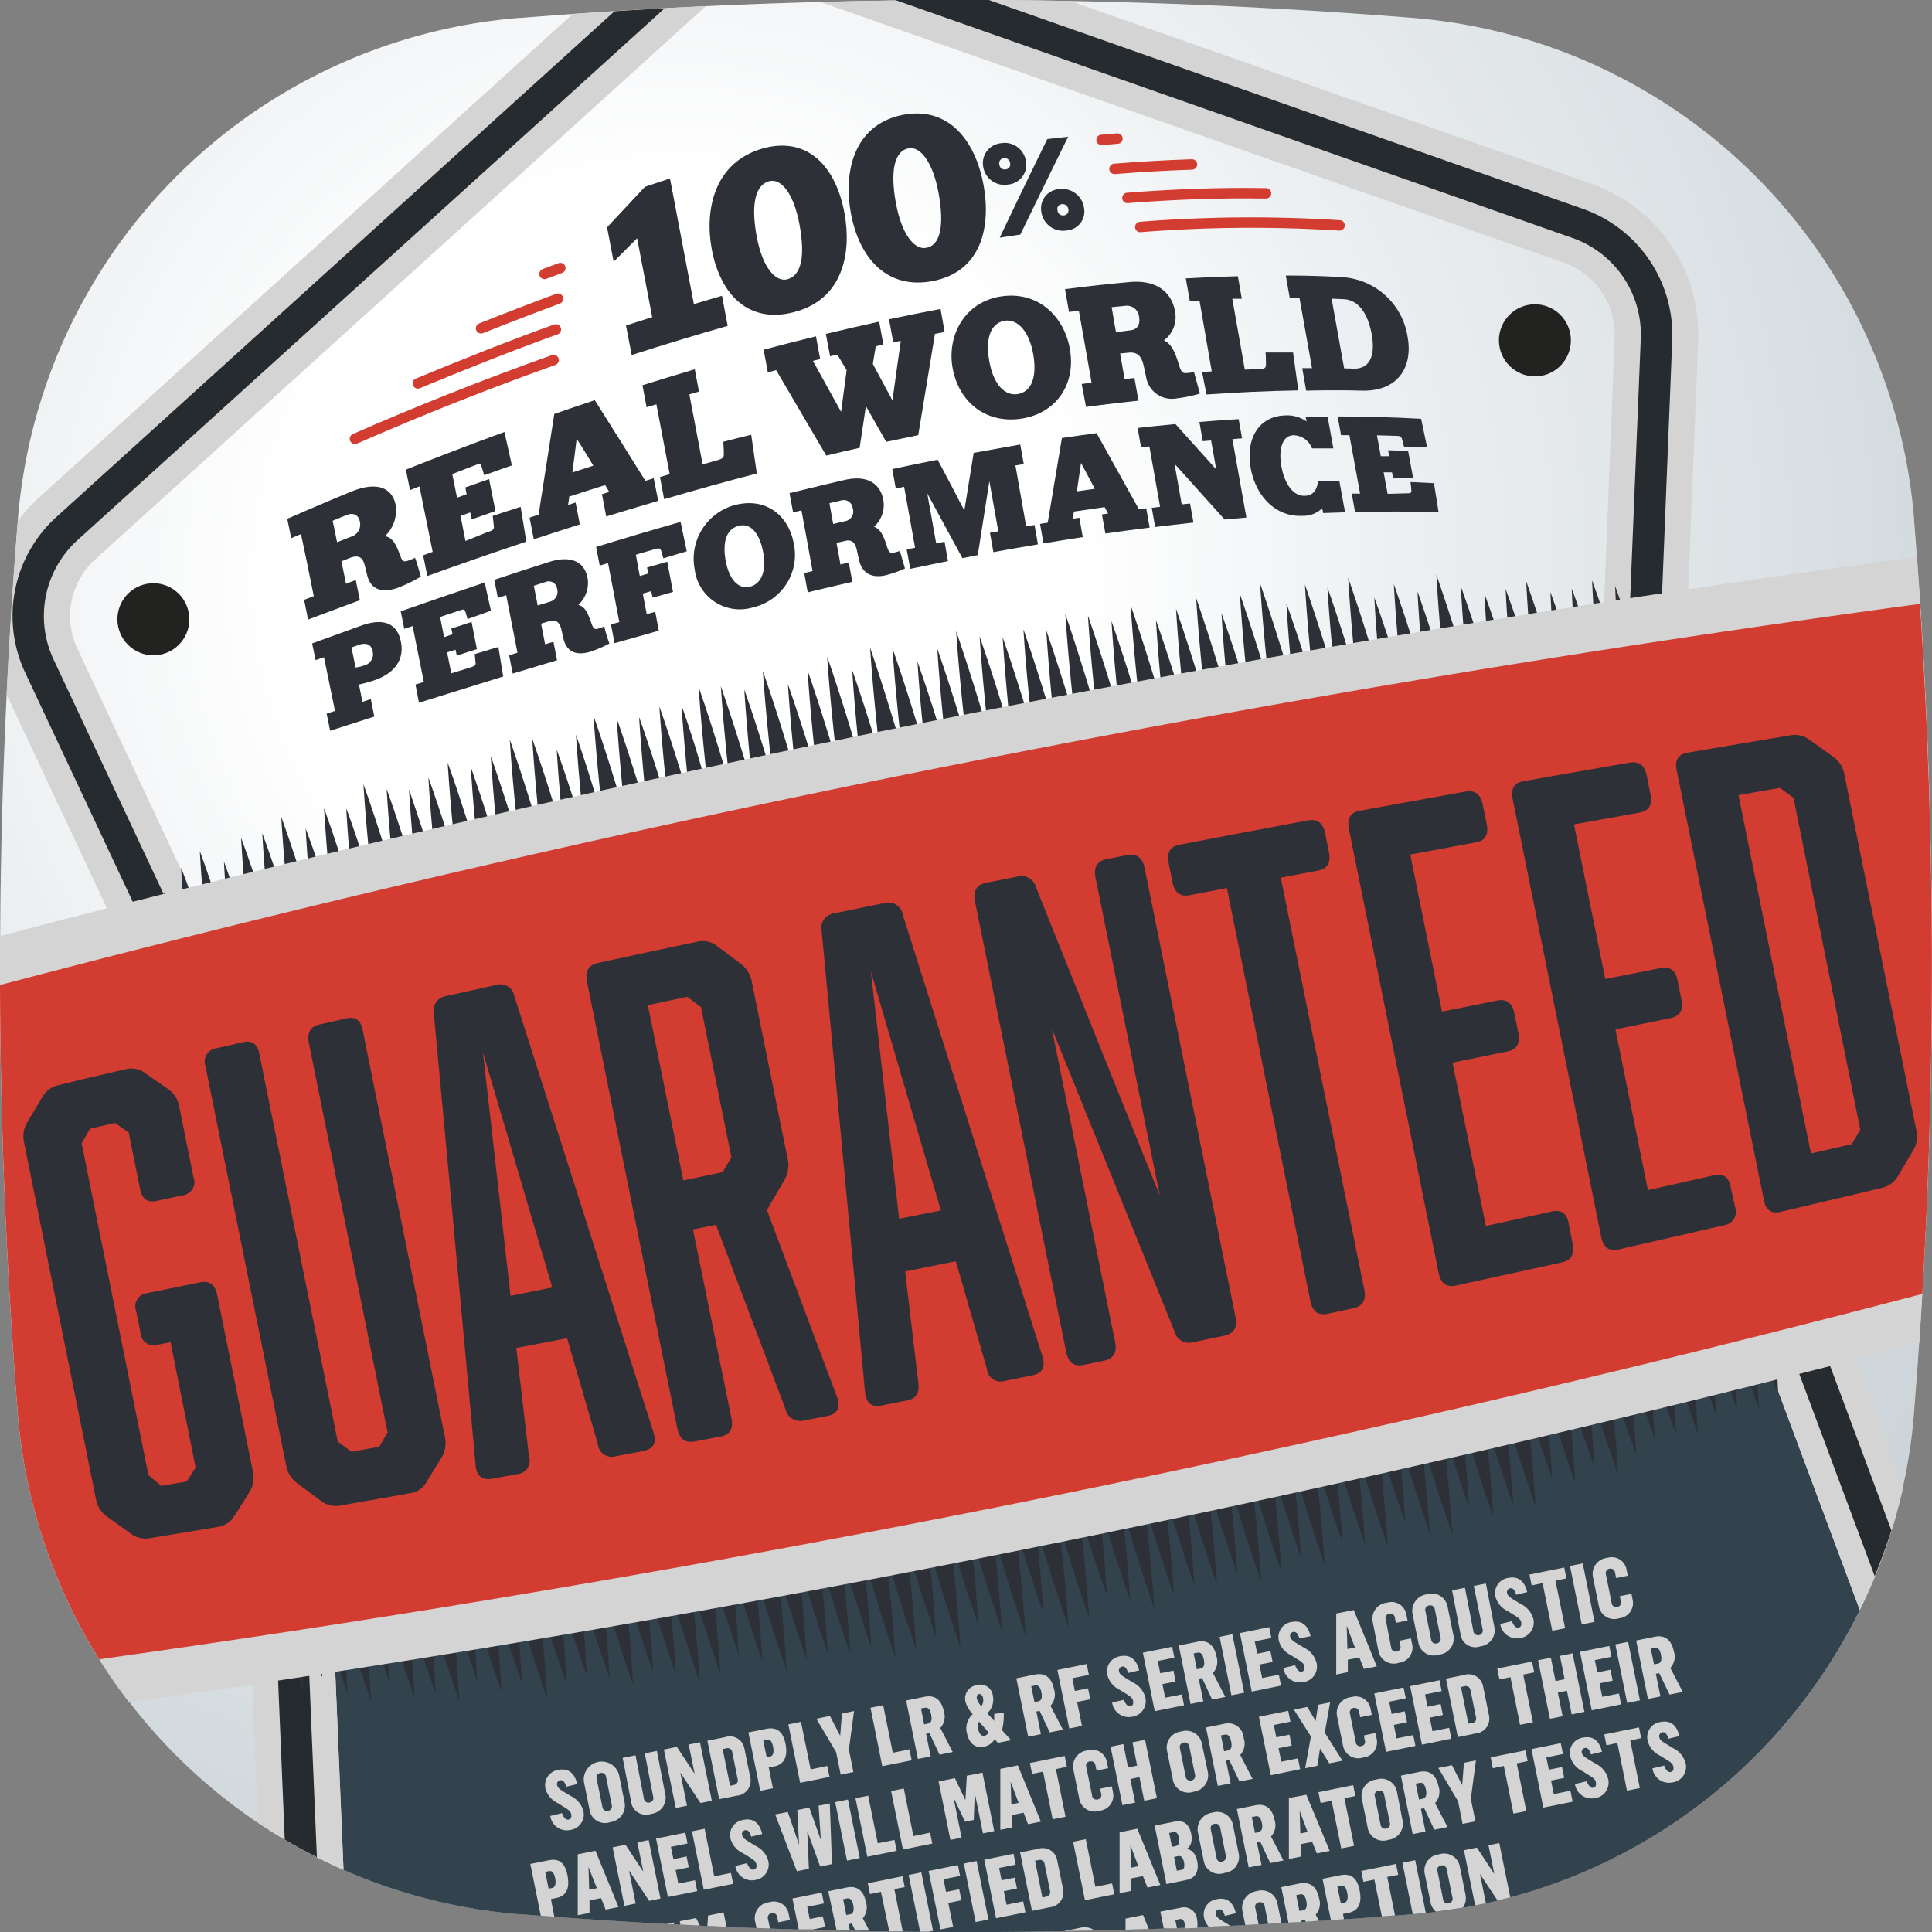 <?xml version="1.0" encoding="UTF-8"?> <svg xmlns="http://www.w3.org/2000/svg" xmlns:xlink="http://www.w3.org/1999/xlink" viewBox="0 0 231.44 231.44"><rect x="0" y="0" width="231.44" height="231.44" fill="#808080" stroke="none"/><radialGradient id="a" cx="81" cy="69.41" gradientUnits="userSpaceOnUse" r="190.26"><stop offset=".25" stop-color="#fff"></stop><stop offset=".45" stop-color="#edf0f2"></stop><stop offset=".79" stop-color="#d4dbdf"></stop><stop offset="1" stop-color="#cbd3d8"></stop></radialGradient><path d="m62.46 229.31h-.21a65.55 65.55 0 0 1 -60.11-60.12v-.1a669.69 669.69 0 0 1 0-106.74v-.1a65.56 65.56 0 0 1 60.11-60.11h.21a668.52 668.52 0 0 1 106.74 0 65.52 65.52 0 0 1 60.1 60.1v.11a669.69 669.69 0 0 1 0 106.74v.11a65.54 65.54 0 0 1 -60.1 60.11 669.69 669.69 0 0 1 -106.74 0z" fill="url(#a)"></path><path d="m192.11 110.62-154.39 31.2 3.43 82.18a65.51 65.51 0 0 0 21.1 5.32h.21a669.69 669.69 0 0 0 106.74 0 65.55 65.55 0 0 0 53.59-36.45z" fill="#32434e"></path><path d="m200.91 103.53 2.52-62.62a19.14 19.14 0 0 0 -12.84-18.91l-62.38-21.88q-15-.29-29.93.12l89 31.2a9.17 9.17 0 0 1 6.15 9.06l-2.52 62.63a19.13 19.13 0 0 0 1.2 7.49l30.68 82.24a65 65 0 0 0 5.21-14.75l-26.48-71a9.15 9.15 0 0 1 -.61-3.58z" fill="#d4d4d4"></path><path d="m37.72 141.82a19.26 19.26 0 0 0 -1.81-7.37l-26.63-56.73a9.13 9.13 0 0 1 2.14-10.72l73.13-66.26q-8 .36-15.94.93l-63.91 57.9a18.72 18.72 0 0 0 -2.57 2.86q-.84 10.38-1.34 20.78l26.06 55.49a9.27 9.27 0 0 1 .87 3.54l3.18 76.1a65.3 65.3 0 0 0 10.25 5.66z" fill="#d4d4d4"></path><ellipse cx="18.39" cy="74.2" fill="#222220" rx="4.31" ry="4.32" transform="matrix(.98 -.198 .198 .98 -14.34 5.11)"></ellipse><ellipse cx="183.91" cy="40.75" fill="#222220" rx="4.31" ry="4.32" transform="matrix(.98 -.198 .198 .98 -4.43 37.25)"></ellipse><path d="m75.67 42.53c-.23-1.18-.45-2.36-.68-3.54l3.14-1c-.6-3.16-1.21-6.31-1.81-9.45-.94.93-1.87 1.87-2.81 2.81-.26-1.38-.53-2.75-.79-4.12q2.27-2.43 4.54-4.85 1.5-.51 3-1 1.42 7.5 2.86 15.05c1.12-.34 2.25-.67 3.37-1 .23 1.2.45 2.4.68 3.61-3.84 1.09-7.67 2.26-11.5 3.49z" fill="#2e3038"></path><path d="m101.17 25.56c.85 4.67-.12 10.35-6.13 11.85-5.33 1.37-8.74-2.06-9.77-7.52-.86-4.55.15-10.42 6.12-12.11 5.4-1.5 8.76 2.22 9.78 7.78zm-5.4 1.32c-.69-3.73-2.21-5.56-3.64-5.17-1.66.45-2.19 2.81-1.48 6.63s2.31 5.47 3.66 5.12c1.69-.46 2.17-2.73 1.46-6.58z" fill="#2e3038"></path><path d="m117.84 22.27c.84 4.71-.14 10.28-6.16 11.41-5.33 1-8.74-2.61-9.76-8.19-.85-4.63.18-10.48 6.17-11.72 5.41-1.08 8.75 2.89 9.75 8.5zm-5.39.93c-.68-3.77-2.2-5.72-3.63-5.43-1.66.33-2.21 2.66-1.5 6.54s2.29 5.69 3.68 5.37c1.62-.31 2.14-2.58 1.45-6.48z" fill="#2e3038"></path><path d="m120.79 22.1a2.56 2.56 0 0 1 -3-2.08 2.39 2.39 0 0 1 2.1-2.86 2.56 2.56 0 0 1 3 2.11 2.36 2.36 0 0 1 -2.1 2.83zm-.56-3.16a.61.61 0 0 0 -.51.78.63.63 0 0 0 .75.57.59.59 0 0 0 .53-.75.67.67 0 0 0 -.77-.6zm2 9.16-2.47.37q2.85-6 5.7-11.81l2.5-.28q-2.86 5.79-5.73 11.72zm5.53-.49a2.61 2.61 0 0 1 -3-2.15 2.31 2.31 0 0 1 2.09-2.8 2.63 2.63 0 0 1 3 2.2 2.28 2.28 0 0 1 -2.09 2.75zm-.55-3.15a.57.57 0 0 0 -.52.76.64.64 0 0 0 .75.58.59.59 0 0 0 .54-.73.68.68 0 0 0 -.77-.61z" fill="#2e3038"></path><path d="m50.42 69.07a18.39 18.39 0 0 1 -2.73 1.33c-1.92.69-3.25.24-3.69-1.44-.1-.43-.21-.86-.32-1.28-.24-.92-.72-1.25-1.78-.84l-1 .4c.18.89.37 1.79.55 2.69l1.17-.45c.16.81.33 1.62.49 2.42-2.06.76-4.13 1.54-6.2 2.32l-.48-2.36 1.16-.45c-.51-2.49-1-5-1.54-7.43l-1.16.49-.48-2.32c2.52-1.09 5-2.17 7.58-3.22 3.18-1.33 5-.5 5.41 1.58a4.24 4.24 0 0 1 -1.29 3.72c.93.15 1.34 1 1.78 2.19.3.83.46.94 1 .74a8.36 8.36 0 0 0 .83-.34c.28.75.47 1.5.7 2.25zm-8.33-4.79a1.51 1.51 0 0 0 1-1.86c-.11-.55-.6-1.12-1.6-.71l-1.64.67c.18.85.35 1.71.53 2.57z" fill="#2e3038"></path><path d="m58.25 63.8c.92-.31 1-.37.88-1 0-.31-.08-.63-.11-1l3.35-1.09c.22 1.38.45 2.77.68 4.17q-5.94 1.98-11.86 4.12c-.16-.83-.33-1.66-.5-2.48l1.14-.41q-.8-3.94-1.58-7.84l-1.13.44c-.17-.82-.33-1.64-.5-2.45q5.9-2.35 11.81-4.51c.3 1.32.59 2.65.89 4l-3.32 1.18-.24-.81c-.18-.63-.21-.64-1-.33l-2.58 1 .57 2.83 1.15-.42c-.06-.27-.11-.54-.16-.81l2.85-1c.26 1.27.51 2.55.76 3.83l-2.86 1c0-.28-.11-.56-.16-.83l-1.16.41c.2 1 .4 2 .59 3z" fill="#2e3038"></path><path d="m72.11 59.2.87-.27-.49-.82c-1.44.45-2.87.91-4.31 1.38 0 .33-.09.67-.13 1l.9-.29.51 2.62c-1.84.58-3.68 1.18-5.52 1.78-.17-.86-.34-1.73-.5-2.59l1.08-.36q.93-6 1.88-12.06 2.41-.84 4.85-1.65 3 4.75 6.06 9.66l1-.31.54 2.71c-2.08.61-4.15 1.23-6.23 1.87zm-3.55-2.6 2.52-.82c-.66-1.08-1.31-2.16-2-3.23-.15 1.35-.34 2.7-.52 4.05z" fill="#2e3038"></path><path d="m84.17 55.63 1.68-.47c.85-.24.88-.39.86-1l-.06-1.24c1.11-.29 2.23-.57 3.34-.84.22 1.54.44 3.09.67 4.64q-5.56 1.45-11.1 3.08c-.17-.89-.34-1.77-.5-2.65l1.16-.35-1.59-8.37-1.17.36c-.16-.88-.33-1.76-.5-2.64 2.09-.66 4.18-1.29 6.27-1.91.16.89.33 1.78.5 2.67l-1.15.33z" fill="#2e3038"></path><path d="m97.38 43.23 3.38 6.11.66-5-1.11-1.86-.87.2-.51-2.68q3.19-.77 6.39-1.47c.17.92.33 1.84.5 2.75l-.91.2c-.12.7-.23 1.41-.35 2.12q1.18 2.17 2.35 4.37c.33-2.38.65-4.75 1-7.13l-.91.16c-.17-.92-.33-1.83-.5-2.75 2.06-.44 4.11-.85 6.17-1.24.16.92.33 1.84.49 2.76l-1.16.23-2 12.13-3.84.8-2.43-4.28-.75 5c-1.35.3-2.69.61-4 .93q-3-5.14-6-10.24l-1 .27c-.17-.91-.33-1.81-.5-2.72 2.09-.55 4.18-1.09 6.27-1.6.16.91.33 1.82.5 2.73z" fill="#2e3038"></path><path d="m114.11 44.06c-.68-3.83 1.41-7.84 5.73-8.54 4.5-.72 7.63 2.37 8.32 6.28.76 4.28-1.67 7.68-5.72 8.34-4.26.69-7.58-1.9-8.33-6.08zm4.4-.79c.51 2.89 1.93 4.18 3.41 3.94 1.7-.28 2.32-2.15 1.85-4.79s-1.79-4.22-3.41-4c-1.89.34-2.28 2.45-1.85 4.85z" fill="#2e3038"></path><path d="m143.74 47.15a15.43 15.43 0 0 1 -2.76.57 3.12 3.12 0 0 1 -3.69-2.59c-.11-.48-.21-1-.32-1.45-.24-1-.72-1.55-1.79-1.43l-1 .1.54 3.06 1.18-.13.48 2.72q-3.14.33-6.28.75l-.52-2.75 1.18-.16q-.75-4.3-1.52-8.62l-1.18.15-.48-2.73c2.58-.33 5.16-.62 7.73-.85 3.24-.3 5.05 1.21 5.45 3.52a3.46 3.46 0 0 1 -1.33 3.46c.94.45 1.34 1.46 1.77 2.84.3 1 .46 1.12 1 1.08l.84-.1zm-8.35-7.58c1-.1 1.2-.85 1.06-1.64a1.47 1.47 0 0 0 -1.62-1.3l-1.66.17c.17 1 .34 2 .52 3z" fill="#2e3038"></path><path d="m149.12 44.28 1.67-.07c.85 0 .88-.16.86-.79 0-.4 0-.8-.05-1.19h3.3l.63 4.54c-3.66.06-7.33.23-11 .49l-.53-2.69 1.16-.08-1.47-8.49-1.16.06-.48-2.71q3.12-.18 6.24-.26c.15.9.31 1.8.47 2.7h-1.14z" fill="#2e3038"></path><path d="m160.88 33.21a8.44 8.44 0 0 1 7.74 7.14c.66 3.62-1.15 6.55-5.47 6.45q-3.33-.09-6.68 0l-.47-2.7h1.17l-1.5-8.41h-1.17c-.15-.89-.31-1.78-.47-2.68q3.42-.01 6.85.2zm1.29 10.95c1.87.05 2.63-1.48 2.15-4.12-.44-2.4-1.53-4.11-3.36-4.2l-1.44-.06q.75 4.2 1.5 8.35z" fill="#2e3038"></path><path d="m44.79 81.51a17.12 17.12 0 0 1 -1.79.49l.42 2.07 1-.32.42 2.09-5.29 1.7-.42-2.05 1-.33c-.44-2.15-.88-4.3-1.32-6.43l-1 .35-.42-2 5.9-2.14c3.14-1.12 4.38.18 4.72 1.87.49 2.19-.75 3.88-3.22 4.7zm-1.17-1.79a1.39 1.39 0 0 0 1-1.77c-.14-.68-.65-1-1.57-.72l-.94.33c.16.8.32 1.6.49 2.4a5 5 0 0 0 1.02-.24z" fill="#2e3038"></path><path d="m56.2 80c.78-.24.83-.29.75-.84l-.09-.8 2.84-.86c.2 1.18.39 2.36.58 3.54q-5 1.55-10.09 3.14l-.42-2.18 1-.31q-.66-3.36-1.34-6.69l-1 .33c-.14-.7-.28-1.4-.43-2.1q5-1.75 10.06-3.45l.75 3.38-2.8 1c-.06-.22-.13-.45-.2-.68-.16-.54-.17-.55-.89-.31l-2.2.74.48 2.41 1-.33c0-.23-.1-.46-.14-.69l2.43-.8c.21 1.09.43 2.17.64 3.26l-2.43.78c0-.24-.09-.47-.14-.71l-1 .32c.17.84.33 1.67.5 2.51z" fill="#2e3038"></path><path d="m73 77.09a14.69 14.69 0 0 1 -2.34 1c-1.64.47-2.78 0-3.16-1.57l-.27-1.18c-.22-.83-.63-1.18-1.53-.9l-.88.27.48 2.47 1-.3c.14.74.29 1.47.43 2.21l-5.31 1.6c-.14-.73-.29-1.46-.43-2.19l1-.31-1.35-6.89-1 .33c-.14-.73-.28-1.45-.43-2.17 2.18-.73 4.35-1.43 6.53-2.13 2.73-.87 4.28 0 4.65 1.92a3.59 3.59 0 0 1 -1.11 3.21c.8.21 1.15 1 1.53 2.1.26.76.4.87.87.74l.71-.25c.15.67.36 1.35.61 2.04zm-7.15-5a1.24 1.24 0 0 0 .88-1.58 1 1 0 0 0 -1.38-.79l-1.4.45c.15.79.31 1.57.46 2.36z" fill="#2e3038"></path><path d="m78.49 73.29c.15.75.29 1.51.43 2.26q-2.65.74-5.3 1.5c-.15-.75-.29-1.5-.43-2.25l1-.28-1.35-7.07-1 .3c-.14-.75-.29-1.49-.43-2.23q5.06-1.56 10.12-3c.25 1.17.5 2.34.74 3.52l-2.81.84-.15-.56c-.2-.71-.24-.72-1-.5l-2.14.63.47 2.55 1-.29c0-.24-.09-.49-.13-.73l2.42-.69.69 3.62-2.43.68-.19-.77-1 .28c.16.82.31 1.64.47 2.47z" fill="#2e3038"></path><path d="m83.22 68.21a6.66 6.66 0 0 1 4.78-7.7c3.8-1 6.48 1.29 7.09 4.6a6.45 6.45 0 0 1 -4.82 7.63 5.44 5.44 0 0 1 -7.05-4.53zm3.72-1c.45 2.41 1.65 3.39 2.9 3.07 1.45-.37 2-2 1.56-4.24s-1.55-3.44-2.91-3.04c-1.61.39-1.93 2.2-1.55 4.21z" fill="#2e3038"></path><path d="m108.41 68.1a13.36 13.36 0 0 1 -2.35.82c-1.65.36-2.79-.24-3.16-1.86l-.27-1.23c-.21-.88-.63-1.27-1.54-1l-.88.2c.16.86.32 1.73.47 2.59l1-.23.42 2.31q-2.67.61-5.34 1.26l-.42-2.31 1-.24q-.66-3.64-1.33-7.27l-1 .24c-.14-.76-.29-1.53-.43-2.3 2.19-.54 4.39-1.07 6.58-1.58 2.75-.64 4.31.44 4.66 2.41a3.48 3.48 0 0 1 -1.12 3.19c.8.28 1.15 1.12 1.52 2.27.26.81.39.93.87.83l.71-.19zm-7.15-5.67a1.17 1.17 0 0 0 .89-1.54 1.08 1.08 0 0 0 -1.38-.94l-1.41.33.45 2.49z" fill="#2e3038"></path><path d="m119 66.14c-.14-.77-.27-1.55-.41-2.32l1-.18c-.36-2-.71-4-1.07-6q-.7 4.42-1.39 8.86l-1.84.36q-2.1-3.88-4.21-7.76.54 3 1.07 6l1-.21c.14.78.28 1.55.41 2.32l-4.52.93-.42-2.31 1-.22c-.44-2.43-.87-4.86-1.31-7.3l-1 .22-.42-2.34q2.71-.58 5.43-1.12 1.61 3 3.2 6.09.57-3.47 1.12-6.91 2.79-.51 5.58-1l.42 2.34-1 .17 1.29 7.3 1-.17c.14.77.27 1.55.41 2.32q-2.63.44-5.34.93z" fill="#2e3038"></path><path d="m132 61.62.74-.1c-.14-.26-.28-.51-.41-.77l-3.68.53-.12.85.77-.11c.14.77.27 1.55.41 2.32q-2.35.36-4.71.75c-.14-.77-.28-1.55-.41-2.33l.92-.15c.57-3.39 1.13-6.77 1.7-10.14 1.38-.2 2.77-.4 4.15-.58l5.07 9.11.88-.11c.14.77.27 1.54.41 2.31-1.77.22-3.53.46-5.3.71-.14-.74-.27-1.51-.42-2.29zm-3-2.76 2.15-.31-1.65-3.09c-.16 1.14-.33 2.27-.5 3.4z" fill="#2e3038"></path><path d="m147.63 52.61 1.68 9.39-2.61.23-6-6.67c.29 1.62.57 3.24.86 4.86l1-.1c.14.76.27 1.52.41 2.28-1.53.17-3.06.34-4.59.53-.13-.77-.27-1.53-.41-2.3l1-.12c-.43-2.4-.85-4.82-1.28-7.23l-1 .11c-.14-.77-.28-1.55-.41-2.32 1.51-.17 3-.33 4.53-.47l4.89 5.44c-.21-1.15-.41-2.31-.62-3.47l-1 .08c-.13-.76-.27-1.53-.4-2.3 1.57-.13 3.13-.24 4.7-.34.14.77.27 1.53.41 2.3z" fill="#2e3038"></path><path d="m156.29 59.39c.94 0 1.49-.64 1.59-1.72.85 0 1.71-.06 2.56-.07l.69 3.77-2.64.09c0-.19-.07-.38-.1-.57a3.26 3.26 0 0 1 -2.32.9c-3.32.18-5.66-2.44-6.24-5.7-.66-3.71 1.12-6.23 4.08-6.32a4 4 0 0 1 2.6.72c0-.19-.07-.38-.11-.57h2.64l.69 3.8h-2.56a2.43 2.43 0 0 0 -2.17-1.58c-1.4 0-1.86 1.69-1.5 3.72s1.39 3.59 2.79 3.53z" fill="#2e3038"></path><path d="m168.31 59.1c.77 0 .81 0 .74-.56 0-.26-.06-.53-.08-.79l2.81.13c.18 1.16.36 2.31.55 3.47q-5-.14-10 0c-.13-.74-.27-1.48-.4-2.22h1c-.43-2.33-.86-4.66-1.28-7h-1c-.14-.75-.27-1.49-.41-2.24q5 0 10 .28l.72 3.43q-1.38 0-2.76-.06l-.19-.73c-.15-.56-.17-.58-.88-.6l-2.18-.06c.16.84.31 1.67.46 2.5h1c0-.23-.09-.47-.14-.71l2.41.07c.2 1.1.41 2.19.61 3.29h-2.4c-.05-.24-.09-.48-.14-.72h-1l.48 2.58z" fill="#2e3038"></path><path d="m67.12 32.11-1.89.71" fill="none" stroke="#d33c30" stroke-linecap="round" stroke-miterlimit="10" stroke-width="1.25"></path><path d="m66.85 35.78q-4.62 1.71-9.22 3.55" fill="none" stroke="#d33c30" stroke-linecap="round" stroke-miterlimit="10" stroke-width="1.25"></path><path d="m66.59 39.46c-5.54 2-11 4.17-16.53 6.47" fill="none" stroke="#d33c30" stroke-linecap="round" stroke-miterlimit="10" stroke-width="1.25"></path><path d="m66.32 43.13q-12 4.27-23.8 9.44" fill="none" stroke="#d33c30" stroke-linecap="round" stroke-miterlimit="10" stroke-width="1.25"></path><path d="m133.86 16.6-1.9.16" fill="none" stroke="#d33c30" stroke-linecap="round" stroke-miterlimit="10" stroke-width="1.25"></path><path d="m142.79 19.7c-3.08.1-6.18.28-9.28.53" fill="none" stroke="#d33c30" stroke-linecap="round" stroke-miterlimit="10" stroke-width="1.25"></path><path d="m151.66 23.16c-5.5-.09-11 .11-16.6.55" fill="none" stroke="#d33c30" stroke-linecap="round" stroke-miterlimit="10" stroke-width="1.25"></path><path d="m160.47 27a167 167 0 0 0 -23.87.19" fill="none" stroke="#d33c30" stroke-linecap="round" stroke-miterlimit="10" stroke-width="1.25"></path><path d="m188.32 28.49a12.26 12.26 0 0 1 8.23 12.14l-2.55 62.62a16 16 0 0 0 1 6.28l29.58 79.29q1.09-2.69 2-5.48l-28-75.13a12.12 12.12 0 0 1 -.77-4.81l2.51-62.62a16 16 0 0 0 -10.76-15.78l-71.11-25c-3.74 0-7.47 0-11.21 0z" fill="#262b2f"></path><path d="m34.59 142a16 16 0 0 0 -1.51-6.17l-26.64-56.78a12.27 12.27 0 0 1 2.88-14.38l70.29-63.67q-3 .15-6 .35l-66.81 60.54a16 16 0 0 0 -3.75 18.76l26.63 56.72a12.38 12.38 0 0 1 1.16 4.74l3.27 78.27c1.26.74 2.54 1.44 3.85 2.1z" fill="#262b2f"></path><path d="m212.21 155.78c.9 2.81 1.85 5.59 2.9 8.3-.1-2.49-.27-4.94-.46-7.37l-3.36-9-4.21-11.27-.94-2.52-4.07-10.92-2.28-6.1-3-8a14.37 14.37 0 0 1 -.89-5.55l.27-6.65v-.48l.33-8.27.31-7.75c-1-3.3-2.11-6.62-3.33-10 .13 3.23.38 6.5.69 9.77-1.06-3.46-2.19-6.94-3.45-10.44.15 3.53.44 7.1.79 10.68-1-3.22-2-6.44-3.23-9.69.14 3.43.42 6.88.76 10.35-1-3.3-2.11-6.61-3.31-9.94.13 3.22.39 6.46.69 9.71-1.1-3.65-2.28-7.3-3.59-11 .17 3.62.48 7.27.85 10.92-1-3.34-2.11-6.69-3.32-10 .17 3.56.46 7.14.83 10.72-1-3.38-2.14-6.76-3.36-10.16.15 3.36.43 6.74.77 10.13-1.11-3.67-2.29-7.34-3.6-11 .17 3.4.46 6.82.8 10.24-1.15-3.87-2.37-7.74-3.73-11.63.22 4 .58 8 1 12-1-3.31-2.08-6.63-3.26-10 .17 3.49.48 7 .83 10.51-1.13-3.79-2.33-7.59-3.67-11.4.22 3.92.57 7.86 1 11.8-1-3.39-2.12-6.78-3.33-10.19.17 3.33.46 6.67.79 10-1.21-4.12-2.5-8.24-3.93-12.37.24 4 .61 8 1 12-1.08-3.61-2.22-7.22-3.48-10.84.22 3.75.57 7.5 1 11.25-1.15-3.86-2.36-7.72-3.7-11.59.25 4.15.64 8.31 1.11 12.48-1-3.42-2.12-6.83-3.33-10.25.2 3.43.5 6.86.85 10.3-1.23-4.22-2.54-8.44-4-12.66.26 4.1.66 8.21 1.11 12.31-1.1-3.69-2.25-7.37-3.53-11.06.26 4.2.66 8.4 1.13 12.6-1-3.43-2.12-6.86-3.33-10.28.2 3.52.52 7 .88 10.57-1.21-4.14-2.49-8.27-3.92-12.4.26 4.1.65 8.2 1.11 12.3-1.1-3.66-2.24-7.32-3.52-11 .25 4.06.63 8.1 1.08 12.15-1.08-3.6-2.22-7.2-3.48-10.8.21 3.58.54 7.16.91 10.73-1.22-4.18-2.51-8.36-3.95-12.53.28 4.23.69 8.46 1.17 12.69-1.08-3.6-2.21-7.19-3.46-10.77.24 3.78.59 7.56 1 11.33-1.19-4-2.44-8-3.82-12 .25 3.94.63 7.88 1.07 11.81-1.18-4-2.42-8-3.78-12 .28 4.29.7 8.56 1.19 12.83-1.09-3.62-2.22-7.24-3.47-10.85.24 3.9.61 7.79 1 11.67-1.16-4-2.39-7.88-3.74-11.81.26 4.1.66 8.17 1.11 12.24-1.12-3.77-2.3-7.54-3.6-11.29.25 3.92.62 7.83 1 11.73-1.17-4-2.4-7.91-3.76-11.83.26 3.89.63 7.77 1.06 11.64-1.2-4.11-2.47-8.2-3.87-12.28.3 4.35.73 8.67 1.23 13-1.09-3.64-2.23-7.28-3.49-10.9.27 4.17.67 8.31 1.13 12.45-1.09-3.65-2.23-7.28-3.5-10.89.23 3.67.57 7.31 1 11-1.23-4.22-2.54-8.43-4-12.61.28 4 .67 8 1.12 12-1.19-4-2.43-8.07-3.8-12.07.3 4.44.74 8.86 1.25 13.26-1.06-3.54-2.17-7.07-3.39-10.57.23 3.71.58 7.4 1 11.08-1.24-4.25-2.55-8.49-4-12.69.29 4.29.72 8.56 1.21 12.82-1.12-3.74-2.28-7.48-3.56-11.18.28 4.22.69 8.42 1.16 12.6-1.1-3.67-2.25-7.32-3.51-10.94.24 3.71.58 7.39 1 11.07-1.24-4.24-2.54-8.45-4-12.63.3 4.37.74 8.7 1.23 13-1.08-3.62-2.21-7.22-3.46-10.8.25 3.89.62 7.75 1 11.59-1.18-4-2.43-8-3.81-12 .27 4 .66 8 1.11 12-1.18-4-2.41-8-3.77-11.9.3 4.36.73 8.68 1.22 13-.91-3.68-2.03-7.29-3.27-10.8.26 3.94.63 7.85 1.06 11.75-1.16-3.9-2.37-7.77-3.71-11.61.27 4.12.67 8.2 1.12 12.26-1.11-3.7-2.27-7.39-3.55-11 .25 3.93.62 7.82 1 11.69-1.14-3.86-2.35-7.71-3.68-11.51.25 3.89.62 7.73 1 11.56-1.18-4-2.42-8-3.78-11.88.29 4.31.71 8.57 1.19 12.81-.98-3.56-2.1-7.06-3.29-10.56.26 4.11.65 8.18 1.1 12.23-1.07-3.51-2.18-7-3.41-10.43.22 3.6.55 7.16.91 10.7-1.19-4-2.45-8.05-3.84-12 .25 3.92.62 7.79 1 11.65-1.15-3.89-2.36-7.75-3.69-11.55.27 4.21.68 8.37 1.14 12.5-1.07-3.53-2.18-7-3.41-10.52.25 4 .62 8 1 11.91-1.02-3.49-2.15-7.09-3.4-10.59.23 3.71.56 7.37 1 11-1.21-3.9-2.4-7.74-3.77-11.54.26 4.11.64 8.15 1.09 12.17-1.06-3.49-2.18-7-3.4-10.39.24 4 .61 7.88 1 11.77-1.03-3.48-2.15-6.91-3.32-10.34.22 3.69.55 7.33.92 11-1.12-3.73-2.3-7.42-3.6-11.06.22 3.68.55 7.29.93 10.89-1.15-3.86-2.37-7.7-3.71-11.46.27 4.24.67 8.41 1.13 12.55-1-3.25-2-6.48-3.19-9.65.21 3.66.53 7.26.9 10.84-1.11-3.67-2.28-7.3-3.56-10.87.24 4 .6 8 1 12-1-3.22-2-6.41-3.2-9.54.19 3.38.47 6.7.8 10-1.16-3.86-2.38-7.68-3.73-11.43.24 4 .6 7.9 1 11.78-1-3.31-2.1-6.6-3.27-9.82.21 3.69.53 7.3.9 10.9-1.07-3.5-2.2-7-3.44-10.35.23 4 .59 8 1 11.87-.95-3-1.95-6-3.05-9 .17 3.27.43 6.48.73 9.67-1.12-3.7-2.31-7.36-3.62-10.93.21 3.85.55 7.62.94 11.36-1-3.17-2-6.31-3.18-9.38.21 3.88.53 7.68.92 11.44-.93-2.89-1.9-5.76-3-8.56.09 1.88.21 3.74.35 5.58l3 6.37 1.86 4 1.62 3.44 3.89 8.29.65 1.39c.61 2.55 1.2 5.1 1.77 7.67l.25 6 .42 10.11.23 5.56.55 13.09.12 2.91.33 7.78.41 9.92c.43 1.24.84 2.47 1.29 3.71-.13-3.51-.41-7.07-.75-10.63.94 3 1.92 5.92 3 8.91-.1-3-.31-6-.58-9 1.1 3.59 2.27 7.2 3.59 10.83-.13-3.25-.39-6.52-.71-9.8 1.09 3.57 2.24 7.15 3.54 10.76-.18-3.78-.5-7.59-.89-11.42 1 3 2 6.07 3.06 9.13-.12-3.11-.37-6.25-.66-9.39 1.13 3.74 2.33 7.49 3.68 11.26-.17-3.58-.48-7.19-.84-10.8 1 3.43 2.15 6.87 3.39 10.32-.17-3.4-.45-6.82-.79-10.24 1.11 3.71 2.3 7.43 3.62 11.17-.21-3.95-.56-7.92-1-11.9 1 3.14 2 6.29 3.13 9.45-.15-3.31-.43-6.64-.75-10 1.14 3.78 2.34 7.56 3.68 11.36-.19-3.77-.52-7.55-.92-11.33 1 3.41 2.14 6.83 3.36 10.26-.17-3.34-.45-6.7-.79-10.06 1.18 4 2.43 8 3.82 11.94-.22-4-.58-7.95-1-11.93 1.05 3.43 2.14 6.87 3.36 10.32-.21-3.83-.55-7.67-1-11.52 1 3.46 2.16 6.92 3.39 10.38-.19-3.58-.5-7.18-.87-10.78 1.12 3.72 2.3 7.45 3.61 11.17-.2-3.6-.52-7.21-.89-10.82 1.14 3.86 2.36 7.71 3.7 11.57-.23-4-.6-8-1-12 1.06 3.48 2.16 7 3.39 10.44-.2-3.69-.53-7.37-.92-11.06 1.13 3.77 2.32 7.54 3.64 11.31-.21-3.65-.54-7.29-.92-10.94 1.17 4 2.41 7.92 3.78 11.89-.25-4-.62-8-1.06-12 1.1 3.69 2.26 7.38 3.54 11.06-.25-4.16-.64-8.32-1.11-12.49 1 3.39 2.11 6.77 3.31 10.15-.2-3.62-.53-7.24-.9-10.86 1.15 3.88 2.37 7.75 3.73 11.62-.22-3.64-.55-7.28-.93-10.91 1.19 4.07 2.46 8.14 3.86 12.2-.26-4.12-.66-8.24-1.12-12.35 1.1 3.67 2.25 7.33 3.52 11-.24-4-.62-8-1.06-12 1.11 3.71 2.28 7.41 3.56 11.1-.23-3.83-.59-7.65-1-11.47 1.16 3.89 2.37 7.78 3.72 11.66-.25-4-.63-8-1.08-12 1.12 3.72 2.29 7.45 3.58 11.15-.23-3.71-.58-7.42-1-11.13 1.21 4.13 2.48 8.25 3.89 12.36-.27-4.13-.67-8.24-1.13-12.35 1.13 3.82 2.32 7.63 3.63 11.42-.27-4.18-.68-8.34-1.15-12.49 1.11 3.68 2.26 7.35 3.53 11-.24-3.76-.59-7.49-1-11.22 1.21 4.14 2.49 8.28 3.91 12.4-.29-4.38-.72-8.75-1.23-13.11 1.06 3.52 2.17 7 3.39 10.51-.24-3.8-.6-7.59-1-11.37 1.18 4 2.43 8 3.8 12-.25-3.89-.62-7.76-1-11.62 1.2 4.09 2.46 8.17 3.85 12.22-.3-4.41-.74-8.8-1.24-13.17 1.06 3.52 2.17 7 3.38 10.51-.23-3.68-.57-7.34-1-11 1.24 4.23 2.54 8.45 4 12.64-.29-4.19-.7-8.36-1.17-12.52 1.14 3.83 2.33 7.65 3.64 11.45-.3-4.38-.72-8.74-1.22-13.08 1 3.47 2.15 6.94 3.35 10.37-.23-3.79-.58-7.56-1-11.31 1.17 4 2.4 7.91 3.77 11.83-.24-3.8-.6-7.57-1-11.32 1.21 4.14 2.49 8.27 3.9 12.36-.29-4.27-.71-8.51-1.19-12.74 1.11 3.71 2.26 7.4 3.54 11.07-.27-4.13-.67-8.22-1.13-12.29 1.12 3.73 2.29 7.45 3.58 11.14-.26-3.94-.63-7.84-1-11.73 1.15 3.9 2.37 7.79 3.71 11.63-.27-4.11-.67-8.19-1.12-12.25 1.11 3.71 2.28 7.41 3.56 11.07-.24-3.78-.6-7.53-1-11.26 1.2 4.09 2.47 8.17 3.87 12.2-.28-4.18-.69-8.31-1.15-12.43 1.12 3.76 2.29 7.51 3.58 11.22-.27-4.21-.68-8.37-1.15-12.52 1.09 3.61 2.23 7.21 3.48 10.76-.24-3.76-.59-7.49-1-11.2 1.2 4.06 2.45 8.09 3.84 12.08-.29-4.38-.72-8.7-1.21-13 1 3.42 2.12 6.81 3.31 10.17-.23-3.78-.58-7.51-1-11.23 1.15 3.88 2.37 7.73 3.71 11.53-.24-3.83-.6-7.63-1-11.4 1.17 3.93 2.39 7.83 3.74 11.69-.28-4.34-.7-8.62-1.18-12.87 1 3.36 2.1 6.7 3.27 10-.21-3.6-.54-7.15-.91-10.69 1.2 4 2.46 8 3.84 12-.25-3.87-.61-7.69-1-11.49 1.16 3.94 2.39 7.85 3.73 11.7-.29-4.43-.72-8.8-1.21-13.14 1 3.28 2 6.53 3.2 9.74-.22-3.59-.54-7.13-.91-10.65 1.19 4 2.44 8 3.81 11.85-.26-4.07-.64-8.07-1.08-12.05 1.08 3.59 2.22 7.16 3.47 10.67-.24-3.8-.59-7.54-1-11.26 1.15 3.84 2.35 7.64 3.67 11.38-.27-4.34-.68-8.61-1.16-12.85 1 3.18 2 6.34 3.14 9.45-.21-3.58-.52-7.11-.88-10.61 1.14 3.77 2.33 7.52 3.65 11.19-.24-4-.6-7.95-1-11.86 1 3.35 2.11 6.68 3.3 9.95-.2-3.51-.5-6.95-.85-10.38 1.15 3.84 2.37 7.65 3.71 11.38-.25-4.09-.63-8.11-1.06-12.1 1 3.26 2.06 6.5 3.22 9.68-.22-3.89-.56-7.71-1-11.5 1 3.23 2.06 6.43 3.21 9.56-.19-3.58-.49-7.1-.84-10.6 1.06 3.43 2.17 6.82 3.4 10.14-.19-3.55-.49-7-.84-10.49 1.07 3.49 2.2 6.95 3.45 10.33-.21-3.88-.55-7.68-.94-11.45 1 3.09 2 6.16 3.11 9.16-.17-3.52-.46-7-.79-10.38 1 3.3 2.11 6.57 3.31 9.76-.17-3.43-.45-6.78-.77-10.11 1.05 3.41 2.17 6.79 3.4 10.08-.2-3.7-.5-7.31-.86-10.9 1 3.12 2 6.2 3.15 9.21-.13-3.93-.44-7.64-.8-11.31z" fill="#2e3038"></path><path d="m197.1 73.71c-.2-.55-.38-1.1-.59-1.65.07 2.25.21 4.52.38 6.79z" fill="#2e3038"></path><path d="m229.91 160.89a669.75 669.75 0 0 0 -.27-94.18 1904.55 1904.55 0 0 0 -229.64 45.42q-.15 28.5 2.11 57v.1a65.38 65.38 0 0 0 13.35 34.7q55.45-7.83 110.59-19 52.32-10.57 103.86-24.04z" fill="#d4d4d4"></path><path d="m230 72.34a1901.08 1901.08 0 0 0 -230 45.66q.09 25.59 2.12 51.14v.1a65.49 65.49 0 0 0 9.77 29.53 1898.84 1898.84 0 0 0 218.39-43.77 667.91 667.91 0 0 0 -.28-82.66z" fill="#d33c30"></path><path d="m17.93 184.27a2.91 2.91 0 0 1 -2.29-.57l-2.79-2a3.23 3.23 0 0 1 -1.33-2l-8.65-42.9a3.27 3.27 0 0 1 .42-2.4l1.79-3a2.9 2.9 0 0 1 1.92-1.4q4-1 8.09-1.92a2.71 2.71 0 0 1 2.26.45l2.78 1.93a3.15 3.15 0 0 1 1.32 2l1.73 8.56a1.59 1.59 0 0 1 -1.31 2.17l-3.09.67q-1.68.36-2-1.44l-1.37-6.76-1.63-1.14-3 .69-1 1.74 8 39.75 1.54 1.3 3.05-.53c.35-.56.7-1.12 1.06-1.68l-3-15-1.55.3a1.58 1.58 0 0 1 -2.05-1.46l-.52-2.58a1.58 1.58 0 0 1 1.32-2.14l6.33-1.29c1.12-.23 1.81.26 2.05 1.47l4.3 21.25a3.19 3.19 0 0 1 -.43 2.4c-.6 1-1.2 1.91-1.81 2.86a2.71 2.71 0 0 1 -1.91 1.3z" fill="#2e3038"></path><path d="m41.46 122c1.12-.26 1.8.24 2 1.47l9.84 48.68a3.34 3.34 0 0 1 -.41 2.46l-1.8 2.93a2.67 2.67 0 0 1 -1.9 1.33l-8.47 1.49a2.89 2.89 0 0 1 -2.29-.58l-2.8-2.08a3.36 3.36 0 0 1 -1.34-2.1l-9.67-47.85a1.63 1.63 0 0 1 1.38-2.19l3.08-.71c1.12-.26 1.8.22 2 1.45l9.38 46.39 1.65 1.22 3.32-.6 1-1.72-9.43-46.65c-.24-1.23.19-2 1.31-2.22z" fill="#2e3038"></path><path d="m78.28 171.57c.4 1.28 0 2-1.23 2.26l-3.31.62a1.66 1.66 0 0 1 -2.12-1.45l-3.69-12.69-6.08 1.17q.76 6.53 1.52 13a1.6 1.6 0 0 1 -1.4 2.11l-3 .55c-1.21.22-1.89-.32-2-1.64q-2.46-26.91-5-54.06a1.77 1.77 0 0 1 1.47-2.12l6-1.33a1.69 1.69 0 0 1 2.17 1.32q8.32 26.06 16.67 52.26zm-20.42-45.48q1.65 14.6 3.3 29.14l5-1z" fill="#2e3038"></path><path d="m87.62 169.88c.26 1.26-.18 2-1.3 2.21l-3.11.59c-1.13.21-1.82-.31-2.07-1.57q-5.42-26.75-10.82-53.5c-.25-1.26.18-2 1.3-2.25q6-1.31 12-2.57a2.74 2.74 0 0 1 2.28.54l2.81 2.1a3.45 3.45 0 0 1 1.35 2.17l4.3 21.25a3.48 3.48 0 0 1 -.41 2.53c-.69 1.19-1.38 2.38-2.08 3.57l8.37 22.32c.5 1.33.12 2.11-1.14 2.36l-2.83.54a1.79 1.79 0 0 1 -2.18-1.39q-4.15-11-8.32-22.05l-2.76.55zm0-31.24-3.65-18-1.65-1.23-4.71 1 4.25 21 4.72-1z" fill="#2e3038"></path><path d="m124.87 162.46c.4 1.29 0 2.06-1.22 2.3l-3.3.67a1.65 1.65 0 0 1 -2.13-1.47l-3.72-12.87-6.07 1.22 1.57 13.29c.2 1.23-.26 2-1.38 2.17l-3 .6c-1.22.24-1.89-.31-2-1.65q-2.58-27.57-5.19-55.18a1.74 1.74 0 0 1 1.47-2.12l6.07-1.25a1.74 1.74 0 0 1 2.17 1.38zm-20.55-46.12 3.39 29.66 5-1q-4.21-14.35-8.39-28.66z" fill="#2e3038"></path><path d="m133.58 160.76c.26 1.26-.18 2-1.3 2.24l-2.49.51c-1.13.23-1.82-.29-2.07-1.55l-10.92-53.96c-.26-1.26.18-2 1.3-2.24l3.78-.75a1.8 1.8 0 0 1 2.23 1.3q7.42 18.49 14.83 36.93l-7.7-38.09c-.25-1.27.18-2 1.31-2.23l2.5-.49c1.12-.21 1.81.31 2.07 1.57l10.88 53.75c.26 1.27-.18 2-1.3 2.25l-3.77.79a1.77 1.77 0 0 1 -2.22-1.27l-14.71-36.32z" fill="#2e3038"></path><path d="m156.68 98.28q1.68-.32 2.07 1.56l.45 2.25c.25 1.25-.18 2-1.31 2.2l-4.46.85 10 49.33c.25 1.25-.18 2-1.3 2.25l-3.09.66q-1.68.36-2.07-1.53l-10-49.47-4.45.86c-1.13.22-1.82-.3-2.07-1.57l-.45-2.27c-.26-1.26.18-2 1.3-2.21q7.7-1.48 15.38-2.91z" fill="#2e3038"></path><path d="m188.39 149c.25 1.23-.18 2-1.3 2.23l-12.69 2.77c-1.12.25-1.8-.25-2.06-1.5l-10.75-53.19c-.26-1.25.18-2 1.31-2.19l12.65-2.3c1.13-.2 1.82.32 2.07 1.55l.48 2.37c.25 1.24-.19 2-1.32 2.17l-7.84 1.46 3.8 18.81 6.61-1.32c1.12-.23 1.81.28 2.06 1.52l.48 2.37c.25 1.24-.19 2-1.31 2.2l-6.58 1.35 4 19.56 7.93-1.74c1.12-.24 1.8.25 2 1.49z" fill="#2e3038"></path><path d="m207.84 144.56a1.63 1.63 0 0 1 -1.3 2.21q-6.33 1.47-12.67 2.91c-1.12.25-1.8-.24-2.05-1.47l-10.61-52.48c-.25-1.24.19-2 1.32-2.15q6.33-1.12 12.67-2.22c1.12-.2 1.81.31 2.06 1.53l.47 2.33c.24 1.21-.2 1.92-1.33 2.12l-7.85 1.42 3.75 18.52 6.61-1.31c1.12-.23 1.81.27 2.05 1.48l.47 2.34c.25 1.21-.19 1.94-1.31 2.17l-6.6 1.35 3.89 19.26 7.92-1.78c1.11-.25 1.8.23 2 1.44z" fill="#2e3038"></path><path d="m200.85 92.26c-.25-1.21.2-1.91 1.33-2.1q6.16-1.05 12.34-2.08a2.93 2.93 0 0 1 2.29.57l2.79 2a3.25 3.25 0 0 1 1.32 2l8.66 42.82a3.23 3.23 0 0 1 -.43 2.4l-1.78 3a3 3 0 0 1 -1.89 1.42q-6.09 1.45-12.18 2.88c-1.11.26-1.79-.21-2-1.42zm22 43.06-8-39.75-1.64-1.19-4.95.87q4.33 21.47 8.68 42.93l4.89-1.12z" fill="#2e3038"></path><path d="m177.32 224.48.68 3.52c.48-.1.95-.22 1.42-.34l-2.1-3.17z" fill="none"></path><path d="m147.48 208.62c-.14-.66-.4-.9-.76-.82l-.46.09.38 1.9.46-.1c.34-.07.52-.35.38-1.07z" fill="none"></path><path d="m162.31 197.36-.95-2.53h-.03l.08 2.71z" fill="none"></path><path d="m142.47 209.21a.55.55 0 0 0 -.68-.46.53.53 0 0 0 -.44.69l.68 3.36a.54.54 0 0 0 .68.49.55.55 0 0 0 .44-.71z" fill="none"></path><path d="m171.44 196.38a.54.54 0 0 0 .68.49.56.56 0 0 0 .44-.71l-.68-3.38a.54.54 0 0 0 -.69-.45.52.52 0 0 0 -.43.69z" fill="none"></path><path d="m198.6 199.29c.34-.07.52-.35.37-1.08s-.39-.89-.76-.82l-.46.09.39 1.9z" fill="none"></path><path d="m173.34 223.93a.55.55 0 0 0 -.68-.46.52.52 0 0 0 -.43.69l.67 3.37a.54.54 0 0 0 .68.48.55.55 0 0 0 .44-.71z" fill="none"></path><path d="m66.5 225c-.14-.67-.37-.91-.73-.84l-.46.09.41 2 .44-.08c.36-.08.48-.45.34-1.17z" fill="none"></path><path d="m101.46 227.42-.46.1.38 1.89.46-.09c.35-.07.53-.35.38-1.08s-.4-.89-.76-.82z" fill="none"></path><path d="m101.61 230.54.15.75h.64l-.4-.85z" fill="none"></path><path d="m143.84 199.87c.34-.07.52-.35.37-1.07s-.39-.9-.76-.82l-.46.09.39 1.9z" fill="none"></path><path d="m155.9 230.05v.19h.47l-.11-.24z" fill="none"></path><path d="m141.94 230.49c-.11-.54-.35-.74-.64-.68l-.53.11.21 1h1a1.74 1.74 0 0 0 -.04-.43z" fill="none"></path><path d="m161.39 226.77c-.14-.67-.37-.91-.73-.84l-.45.09.41 2 .44-.08c.35-.07.48-.44.33-1.17z" fill="none"></path><path d="m155.75 226.93-.46.1.38 1.89.46-.09c.34-.07.52-.35.37-1.08s-.39-.89-.75-.82z" fill="none"></path><path d="m150.81 227.89a.52.52 0 0 0 -.43.69l.39 1.94 1.15-.06-.42-2.12a.54.54 0 0 0 -.69-.45z" fill="none"></path><path d="m117.56 204.41a1.27 1.27 0 0 0 .2-1c-.07-.33-.26-.51-.48-.47s-.32.34-.27.56a2.35 2.35 0 0 0 .55.91z" fill="none"></path><path d="m141.23 220.15c-.11-.54-.34-.73-.64-.68l-.53.11.33 1.63.47-.09c.37-.12.49-.38.37-.97z" fill="none"></path><path d="m170.06 213.56-.46.09.39 1.9.46-.1c.34-.06.52-.35.37-1.07s-.39-.89-.76-.82z" fill="none"></path><path d="m87.86 213.83a.57.57 0 0 0 .45-.74l-.64-3.19a.55.55 0 0 0 -.72-.46l-.43.09.89 4.39z" fill="none"></path><path d="m135.41 221.03.08 2.71.9-.19-.95-2.52z" fill="none"></path><path d="m165.81 215a.54.54 0 0 0 -.68-.45.51.51 0 0 0 -.43.68l.68 3.37a.54.54 0 0 0 .68.48.54.54 0 0 0 .43-.71z" fill="none"></path><path d="m146.17 218.94a.54.54 0 0 0 -.69-.45.52.52 0 0 0 -.43.69l.68 3.36a.54.54 0 0 0 .68.48.55.55 0 0 0 .44-.71z" fill="none"></path><path d="m125.13 223.28a.55.55 0 0 0 -.71-.46l-.43.09.88 4.4.45-.1a.56.56 0 0 0 .46-.73z" fill="none"></path><path d="m117.19 207.17c.09.44.34.84.75.76a.65.65 0 0 0 .47-.41c-.13-.19-1-1.09-1.12-1.29a1.25 1.25 0 0 0 -.1.94z" fill="none"></path><path d="m141.13 222.37-.48.1.33 1.65.52-.1c.33-.07.44-.42.33-.94s-.36-.78-.7-.71z" fill="none"></path><path d="m155.69 216.93.08 2.71.9-.18-.95-2.53z" fill="none"></path><path d="m150.42 217.53-.46.09.38 1.9.46-.09c.34-.07.52-.36.37-1.08s-.39-.89-.75-.82z" fill="none"></path><path d="m72.16 216.45a.54.54 0 0 0 .68.48.55.55 0 0 0 .44-.71l-.68-3.37a.54.54 0 0 0 -.69-.45.52.52 0 0 0 -.43.69z" fill="none"></path><path d="m124.38 203.81c.34-.07.52-.35.37-1.08s-.39-.89-.76-.82l-.46.09.39 1.9z" fill="none"></path><path d="m229.31 62.35v-.11a65.52 65.52 0 0 0 -60.1-60.1 668.52 668.52 0 0 0 -106.74 0h-.21a65.56 65.56 0 0 0 -60.12 60.11v.1a669.69 669.69 0 0 0 0 106.74v.1a65.55 65.55 0 0 0 60.11 60.11h.21c.77.07 1.55.12 2.32.18l-1.25-6.2 2.26-.45c1.14-.24 1.9.38 2.19 1.81s-.07 2.46-1.33 2.72l-.68.13.43 2.11q6.73.49 13.47.86l.83-.17v.22h.77l-.08-.41 2-.39.44.91h.91l.08-1.24 1.86-.38.35 1.73 3.59.14-.17-.81a1.92 1.92 0 0 1 1.73-2.28 1.79 1.79 0 0 1 2.29 1.37l.16.76-1.4.28-.13-.65a.52.52 0 0 0 -.66-.43.51.51 0 0 0 -.43.68l.23 1.14 3.43.12-.75-3.71 3.51-.71.26 1.3-2 .4.3 1.47 1.57-.32.27 1.31-1.5.3 2.83.07-1-4.69 2.13-.43c1.19-.24 2.08.23 2.38 1.72a2 2 0 0 1 -.42 2l.77 1.48h2.41l-1-4.74-1.31.27-.26-1.3 4.16-.84.26 1.3-1.31.26 1 5.07h2.12l-1.37-6.8 1.52-.31 1.42 7-.55.11q8.1.06 16.21-.09l1.94-.39a2.08 2.08 0 0 1 1.74.32l3.7-.09v-1.34l2.1-.42.68 1.67 1.8-.06-.41-2 2.38-.48a1.57 1.57 0 0 1 2 1.46 2.45 2.45 0 0 1 0 .89l1.38-.06a2.22 2.22 0 0 1 -.55-1.05 1.83 1.83 0 0 1 1.56-2.26c.9-.18 1.86.1 2.24 1.69l-1.32.32c-.14-.45-.33-.85-.75-.77a.47.47 0 0 0 -.33.61c.07.35.54.61.92.85l.71.43.09.06 1.81-.08-.34-1.66a2 2 0 0 1 1.7-2.4 1.92 1.92 0 0 1 2.5 1.53l.47 2.29.85-.05-.86-4.25 2.14-.43c1.18-.24 2.07.23 2.37 1.71a2 2 0 0 1 -.42 2l.39.74 1.44-.09-1-4.94 2.25-.45c1.15-.23 1.9.38 2.19 1.81s-.06 2.46-1.33 2.72l-.67.13.12.63 4.55-.33-.9-4.42-1.31.27-.26-1.3 4.16-.84.27 1.3-1.32.26.93 4.61 2.09-.15-1.02-6.01 1.53-.31 1.27 6.31 1.2-.15a2 2 0 0 1 -.66-1.21l-.66-3.27a1.94 1.94 0 0 1 1.7-2.4 1.91 1.91 0 0 1 2.5 1.53l.66 3.27a2 2 0 0 1 -.29 1.6l1.42-.28-1.34-6.61 1.55-.31 2.09 3.17-.7-3.45 1.35-.27 1.32 6.5a65.57 65.57 0 0 0 48.36-58.07v-.11a669.69 669.69 0 0 0 .01-106.74zm-31.21 133.74c1.19-.24 2.08.24 2.38 1.72a2 2 0 0 1 -.42 2l1.49 2.87-1.55.32-1.21-2.58-.4.08.55 2.71-1.53.31-1.41-7zm-10.91 9.5-1.52.31-1.42-7 1.53-.31.56 2.79 1.09-.21-.56-2.8 1.51-.3 1.42 7-1.52.31-.57-2.83-1.09.22zm2.08-7.71 3.5-.71.27 1.3-2 .4.3 1.47 1.57-.32.27 1.31-1.58.32.33 1.62 2-.4.26 1.3-3.52.71zm4.3-.87 1.53-.31 1.41 7-1.51.3zm-1-10.39a1.79 1.79 0 0 1 2.29 1.37l.16.77-1.4.28-.13-.65a.56.56 0 1 0 -1.09.24l.68 3.38a.54.54 0 0 0 .68.49.52.52 0 0 0 .43-.65l-.13-.64 1.4-.28.14.72a1.82 1.82 0 0 1 -1.59 2.2 1.87 1.87 0 0 1 -2.46-1.47l-.71-3.48a1.93 1.93 0 0 1 1.71-2.28zm-2.91.7 1.42 7-1.53.31-1.42-7zm-2.26.46.26 1.3-1.31.26 1.16 5.71-1.54.31-1.16-5.71-1.31.27-.26-1.3zm-3.75 18.53-1.54.31-1.15-5.71-1.32.27-.26-1.3 4.16-.84.27 1.3-1.32.26zm-2.94-17.31c.9-.18 1.86.11 2.24 1.7l-1.32.32c-.14-.45-.33-.86-.75-.77a.46.46 0 0 0 -.33.61c.07.35.54.6.92.84l.71.43a2.82 2.82 0 0 1 1.52 1.87 1.88 1.88 0 0 1 -1.58 2.27 2 2 0 0 1 -2.4-1.68l1.41-.34c.1.37.29.87.75.78s.4-.39.34-.67-.39-.56-.87-.85l-.73-.46a2.66 2.66 0 0 1 -1.47-1.77 1.83 1.83 0 0 1 1.56-2.28zm-9.79 2a1.92 1.92 0 0 1 2.5 1.53l.67 3.28a1.94 1.94 0 0 1 -1.7 2.41 1.88 1.88 0 0 1 -2.5-1.55l-.67-3.27a2 2 0 0 1 1.7-2.4zm.68 16.39 2-.4.26 1.3-3.52.71-1.41-7 3.5-.71.27 1.3-2 .4.3 1.47 1.57-.31.27 1.3-1.58.32zm-4.89-2.06 1.58-.32.26 1.31-1.58.32.33 1.62 2-.4.26 1.3-3.51.71-1.42-7 3.51-.71.26 1.3-2 .4zm-.57-13.33a1.79 1.79 0 0 1 2.29 1.37l.16.76-1.4.29-.13-.65a.52.52 0 0 0 -.66-.44.51.51 0 0 0 -.43.68l.68 3.38a.54.54 0 0 0 .68.49.52.52 0 0 0 .43-.65l-.13-.64 1.39-.28.15.71a1.83 1.83 0 0 1 -1.59 2.21 1.87 1.87 0 0 1 -2.46-1.47l-.71-3.48a1.92 1.92 0 0 1 1.73-2.28zm-4 .91 2.76 6.75-1.54.31-.55-1.38-1.38.27v1.49l-1.41.29v-7.31zm-2.8 11.06-.64 3.64 2.12 3.35-1.58.32-1.11-1.78-.32 2.07-1.46.29.65-3.86-2-3.22 1.6-.32 1 1.68.29-1.94zm-6.45 4.18 1.58-.31.26 1.3-1.57.32.33 1.62 2-.4.27 1.31-3.52.71-1.41-7 3.5-.71.26 1.3-2 .4zm1.85-13.86c.9-.18 1.86.11 2.24 1.7l-1.32.32c-.15-.45-.33-.86-.75-.77a.47.47 0 0 0 -.34.61c.07.35.54.6.93.84l.71.43a2.81 2.81 0 0 1 1.51 1.85 1.87 1.87 0 0 1 -1.58 2.27 2 2 0 0 1 -2.4-1.68l1.41-.34c.11.37.29.87.76.78s.39-.39.33-.67-.38-.56-.86-.85l-.73-.46a2.66 2.66 0 0 1 -1.47-1.77 1.83 1.83 0 0 1 1.56-2.3zm-2.7.67.26 1.3-2 .4.3 1.48 1.58-.32.26 1.3-1.58.32.33 1.62 2-.4.26 1.31-3.51.71-1.42-7zm-4.62 18.71-1.53.31-1.42-7 2.14-.43a1.86 1.86 0 0 1 2.38 1.72 2 2 0 0 1 -.42 2l1.48 2.87-1.57.31-1.22-2.57-.39.08zm-4.44 1a1.89 1.89 0 0 1 -2.5-1.55l-.66-3.27a1.94 1.94 0 0 1 1.7-2.4 1.91 1.91 0 0 1 2.48 1.55l.66 3.27a2 2 0 0 1 -1.66 2.37zm4.68-18.83 1.42 7-1.53.31-1.42-7zm-4.32.87c1.19-.24 2.08.23 2.38 1.72a2 2 0 0 1 -.42 2l1.49 2.87-1.58.32-1.21-2.62-.4.08.55 2.71-1.53.31-1.41-7zm-2.92.59.26 1.3-2 .4.3 1.48 1.58-.32.26 1.3-1.58.32.33 1.62 2-.4.26 1.31-3.51.71-1.42-7zm-4.42 18.64-1.52.31-1.42-7 1.53-.31.56 2.8 1.09-.22-.57-2.8 1.52-.3 1.42 7-1.52.31-.57-2.83-1.09.22zm-1.75-17.54c.9-.18 1.85.11 2.23 1.7l-1.32.31c-.14-.45-.32-.85-.74-.76a.46.46 0 0 0 -.34.6c.07.36.54.61.93.85l.7.43a2.8 2.8 0 0 1 1.52 1.84 1.88 1.88 0 0 1 -1.58 2.28 2 2 0 0 1 -2.4-1.69l1.41-.34c.1.37.29.88.76.78s.39-.38.33-.67-.39-.55-.86-.85l-.74-.45a2.71 2.71 0 0 1 -1.47-1.77 1.84 1.84 0 0 1 1.55-2.26zm-10.35 2.21c1.19-.24 2.08.24 2.38 1.72a2 2 0 0 1 -.42 2l1.49 2.87-1.58.32-1.23-2.52-.39.08.54 2.71-1.52.31-1.42-7zm-2.63 18.31-1.41.28v-7.3l2.1-.42 2.76 6.74-1.54.31-.56-1.38-1.38.28zm-4.22-17a1.5 1.5 0 0 1 1.93 1.28 2.24 2.24 0 0 1 -.67 2.09c.1.13.74.77.83.91 0-.23 0-.48 0-.85l1.14-.11a7.29 7.29 0 0 1 -.2 2.05c.12.18 1 1 1.07 1.23l-1.57.31-.39-.43a1.92 1.92 0 0 1 -1.28.9c-1.08.22-1.8-.43-2.05-1.67a2.29 2.29 0 0 1 .71-2.24 3.51 3.51 0 0 1 -.85-1.44 1.62 1.62 0 0 1 1.28-2.08zm-6.35 1.41c1.19-.24 2.08.24 2.38 1.72a2 2 0 0 1 -.42 2l1.49 2.87-1.58.32-1.21-2.58-.4.08.55 2.71-1.53.31-1.41-7zm-4.88 1 1.18 5.67 2-.41.26 1.31-3.52.71-1.41-7zm-6.38 1.29 1.23 2.38.21-2.67 1.45-.3-.62 4.61.54 2.7-1.52.31-.55-2.7-2.37-4zm-3.47.7 1.16 5.7 2-.41.27 1.31-3.52.71-1.41-7zm-9.1 1.84a1.77 1.77 0 0 1 2.32 1.34l.7 3.45a1.79 1.79 0 0 1 -1.61 2.22l-2.11.42-1.41-7zm-5.77 1.17 2.09 3.16-.69-3.49 1.35-.28 1.42 7-1.36.28-2.37-3.59.79 3.9-1.35.27-1.42-7zm-5 1 1 5.15a.55.55 0 0 0 .68.51.55.55 0 0 0 .43-.73l-1-5.16 1.45-.29 1 5.16a1.94 1.94 0 0 1 -1.66 2.32 1.8 1.8 0 0 1 -2.4-1.52l-1-5.19zm-4.48.79a1.92 1.92 0 0 1 2.51 1.53l.66 3.27a2 2 0 0 1 -1.7 2.42 1.88 1.88 0 0 1 -2.5-1.55l-.59-3.33a1.94 1.94 0 0 1 1.64-2.4zm-5.72 6.51 1.41-.34c.1.37.29.87.76.78s.39-.39.33-.67-.39-.56-.87-.85l-.73-.46a2.66 2.66 0 0 1 -1.47-1.77 1.84 1.84 0 0 1 1.58-2.32c.91-.18 1.86.11 2.24 1.7l-1.32.32c-.14-.45-.33-.86-.75-.77a.46.46 0 0 0 -.33.61c.07.35.54.61.92.85l.71.42a2.82 2.82 0 0 1 1.52 1.87 1.88 1.88 0 0 1 -1.58 2.27 2 2 0 0 1 -2.4-1.7zm6.61 11.19-.51-1.44-1.38.28v1.49l-1.41.28v-7.3l2.1-.42 2.76 6.74zm5.23-1-2.37-3.58.78 3.9-1.35.28-1.41-7 1.54-.31 2.07 3.05-.7-3.45 1.36-.27 1.41 7zm2.25-.46-1.42-7 3.51-.71.26 1.3-2 .4.3 1.47 1.58-.32.26 1.31-1.58.32.33 1.62 2-.4.26 1.3zm4.3-.87-1.42-7 1.52-.31 1.15 5.7 2-.4.27 1.3zm6.16-1.13a2 2 0 0 1 -2.4-1.68l1.41-.34c.11.37.29.87.76.78s.39-.39.34-.67-.39-.56-.87-.85l-.69-.6a2.71 2.71 0 0 1 -1.47-1.77 1.83 1.83 0 0 1 1.54-2.23c.9-.19 1.86.1 2.24 1.69l-1.31.31c-.14-.45-.33-.85-.75-.77a.47.47 0 0 0 -.33.61c.07.35.54.61.92.85l.71.43a2.74 2.74 0 0 1 1.5 1.88 1.87 1.87 0 0 1 -1.58 2.25zm2.12-11-1.52.31-1.42-7 2.25-.45c1.15-.23 1.91.38 2.2 1.81s-.07 2.46-1.33 2.72l-.68.13zm5.66 9.37-1.49-4.11h-.05l.19 4.37-1.44.29-2.6-6.8 1.51-.3 1.33 3.84-.21-4.07 1.44-.29 1.36 3.81-.27-4 1.4-.47.27 7.27zm3.25-.69-1.42-7 1.53-.31 1.42 7zm2.4-.49-1.42-7 1.52-.31 1.15 5.7 2-.4.27 1.3zm4.27-.86-1.42-7 1.52-.31 1.15 5.7 2-.41.26 1.31zm6 9.27-1.52.3-1.42-7 3.51-.71.26 1.3-2 .4.31 1.52 1.58-.32.27 1.32-1.58.32zm-.33-10.42-1.41-7 2-.4 1.24 2.59.17-2.88 1.87-.37 1.41 7-1.35.27-1-4.75-.12 3.15-1 .21-1.36-2.85 1 4.75zm3.07 9.86-1.41-7 1.52-.4 1.42 7zm2.4-.48-1.42-7 3.51-.71.26 1.3-2 .4.29 1.48 1.58-.32.26 1.3-1.57.32.33 1.62 2-.4.27 1.31zm6.41-1.3-2.11.43-1.42-7 2.12-.42a1.76 1.76 0 0 1 2.32 1.34l.7 3.45a1.79 1.79 0 0 1 -1.58 2.07zm1.91-10.86-1.54.31-1.07-5.84-1.31.26-.27-1.29 4.17-.84.26 1.29-1.31.27zm-1-17.58 3.51-.71.26 1.3-2 .4.31 1.52 1.58-.32.27 1.32-1.58.32.58 2.87-1.52.31zm3.63 9.64a1.78 1.78 0 0 1 2.29 1.36l.16.77-1.39.28-.14-.65a.52.52 0 0 0 -.65-.44.51.51 0 0 0 -.44.68l.69 3.38a.52.52 0 0 0 .67.49.52.52 0 0 0 .43-.65l-.13-.64 1.4-.28.14.72a1.82 1.82 0 0 1 -1.59 2.2 1.87 1.87 0 0 1 -2.46-1.47l-.7-3.47a1.91 1.91 0 0 1 1.78-2.41zm-.24 17.81-1.42-7 1.52-.31 1.16 5.7 2-.4.27 1.3zm7.47-1.51-.55-1.38-1.38.28v1.49l-1.41.28v-7.3l2.1-.42 2.76 6.74zm4.7-1-2.43.5-1.41-7 2.38-.48c1-.2 1.76.19 2 1.46.19 1-.1 1.56-.58 1.83.6 0 1.09.47 1.27 1.36.26 1.4-.29 2.21-1.26 2.38zm4.54-.8a1.88 1.88 0 0 1 -2.5-1.55l-.67-3.27a2 2 0 0 1 1.7-2.4 1.91 1.91 0 0 1 2.5 1.53l.66 3.27a1.94 1.94 0 0 1 -1.72 2.47zm5.49-1.22-1.2-2.53-.39.08.55 2.71-1.53.31-1.42-7 2.14-.43c1.18-.24 2.07.24 2.37 1.72a2 2 0 0 1 -.42 2l1.49 2.87zm5.55-1.12-.56-1.38-1.38.27v1.49l-1.41.29v-7.31l2.09-.42 2.77 6.75zm4.49-.91-1.54.31-1.15-5.71-1.32.27-.26-1.3 4.16-.84.27 1.3-1.32.26zm-1.34-12.06-.7-3.48a1.91 1.91 0 0 1 1.72-2.28 1.79 1.79 0 0 1 2.29 1.37l.16.76-1.39.28-.14-.64a.56.56 0 1 0 -1.09.24l.69 3.38a.52.52 0 0 0 .67.48.51.51 0 0 0 .43-.65l-.13-.63 1.4-.29.14.72a1.83 1.83 0 0 1 -1.59 2.21 1.87 1.87 0 0 1 -2.49-1.42zm5.46 11.34a1.9 1.9 0 0 1 -2.51-1.55l-.66-3.27a1.94 1.94 0 0 1 1.7-2.4 1.91 1.91 0 0 1 2.5 1.53l.61 3.34a1.94 1.94 0 0 1 -1.67 2.4zm5.49-1.22-1.21-2.58-.4.08.55 2.71-1.53.31-1.41-7 2.13-.43c1.19-.24 2.08.24 2.38 1.72a2 2 0 0 1 -.42 2l1.49 2.87zm4.92-1-1.53.31-.54-2.7-2.37-4 1.62-.33 1.24 2.38.21-2.67 1.44-.3-.61 4.61zm0-10.48-2.11.43-1.42-7 2.12-.43a1.77 1.77 0 0 1 2.32 1.34l.7 3.45a1.79 1.79 0 0 1 -1.63 2.26zm.55-10.48a1.79 1.79 0 0 1 -2.39-1.52l-1-5.19 1.54-.31 1 5.15a.57.57 0 1 0 1.11-.21l-1.08-5.09 1.45-.29 1.05 5.15a1.94 1.94 0 0 1 -1.7 2.36zm5.52 19.83-1.54.31-1.15-5.71-1.32.27-.26-1.3 4.17-.84.26 1.27-1.32.26zm2-.41-1.42-7 3.51-.71.26 1.3-2 .4.3 1.48 1.58-.32.26 1.3-1.58.32.33 1.62 2-.4.26 1.31zm6.19-1.14a2 2 0 0 1 -2.4-1.68l1.41-.34c.11.36.29.87.76.78s.39-.39.33-.67-.38-.56-.86-.85l-.73-.46a2.66 2.66 0 0 1 -1.47-1.77 1.83 1.83 0 0 1 1.56-2.26c.9-.18 1.86.11 2.24 1.7l-1.32.32c-.15-.45-.33-.86-.75-.77a.47.47 0 0 0 -.34.61c.07.35.54.6.93.84l.71.43a2.81 2.81 0 0 1 1.51 1.84 1.87 1.87 0 0 1 -1.54 2.23zm5.37-1.2-1.54.31-1.15-5.71-1.31.27-.27-1.3 4.17-.84.26 1.3-1.31.26zm3.91-.68a2 2 0 0 1 -2.4-1.68l1.41-.34c.1.37.29.87.76.78s.39-.39.33-.67-.39-.56-.86-.85l-.74-.45a2.71 2.71 0 0 1 -1.47-1.77 1.83 1.83 0 0 1 1.56-2.26c.91-.18 1.86.1 2.24 1.69l-1.32.32c-.14-.45-.32-.85-.75-.77a.47.47 0 0 0 -.33.61c.07.36.54.61.93.85l.7.43a2.78 2.78 0 0 1 1.52 1.84 1.87 1.87 0 0 1 -1.54 2.22z" fill="none"></path><path d="m176.15 202.49a.55.55 0 0 0 -.71-.46l-.43.09.89 4.39.45-.09a.56.56 0 0 0 .45-.73z" fill="none"></path><path d="m70.5 223.67.08 2.71.9-.19-.95-2.52z" fill="none"></path><path d="m91.88 208.39-.45.09.41 2 .44-.09c.35-.08.48-.45.33-1.18s-.36-.89-.73-.82z" fill="none"></path><path d="m111.17 206.47c.35-.06.53-.35.38-1.07s-.4-.89-.76-.82l-.46.09.38 1.9z" fill="none"></path><path d="m121.12 213.44.08 2.71.9-.18-.95-2.53z" fill="none"></path><g fill="#d4d4d4"><path d="m69.9 217a2.82 2.82 0 0 0 -1.52-1.85l-.71-.42c-.38-.24-.85-.5-.92-.85a.46.46 0 0 1 .33-.61c.42-.09.61.32.75.77l1.32-.32c-.38-1.59-1.33-1.88-2.24-1.7a1.84 1.84 0 0 0 -1.56 2.26 2.66 2.66 0 0 0 1.47 1.72l.73.46c.48.29.8.49.87.85s0 .6-.33.67-.66-.41-.76-.78l-1.41.34a2 2 0 0 0 2.4 1.68 1.88 1.88 0 0 0 1.58-2.22z"></path><path d="m70.61 216.73a1.88 1.88 0 0 0 2.5 1.55 2 2 0 0 0 1.7-2.42l-.66-3.27a2.15 2.15 0 0 0 -4.2.87zm1.3-4.33a.54.54 0 0 1 .69.45l.68 3.37a.55.55 0 0 1 -.44.71.54.54 0 0 1 -.68-.48l-.68-3.36a.52.52 0 0 1 .43-.69z"></path><path d="m78 217.29a1.94 1.94 0 0 0 1.69-2.38l-1-5.16-1.45.29 1 5.16a.55.55 0 0 1 -.43.73.55.55 0 0 1 -.68-.51l-1-5.15-1.54.31 1 5.19a1.8 1.8 0 0 0 2.41 1.52z"></path><path d="m82.3 216.31-.79-3.9.03-.01 2.37 3.59 1.36-.28-1.42-7-1.35.27.7 3.45h-.03l-2.09-3.17-1.55.32 1.42 7z"></path><path d="m88.26 215.11a1.79 1.79 0 0 0 1.61-2.22l-.7-3.45a1.77 1.77 0 0 0 -2.32-1.34l-2.11.43 1.41 7zm-1.26-5.67a.55.55 0 0 1 .72.46l.64 3.19a.57.57 0 0 1 -.45.74l-.45.09-.89-4.39z"></path><path d="m94.1 208.89c-.29-1.43-1-2-2.2-1.81l-2.25.45 1.42 7 1.52-.31-.5-2.49.68-.13c1.23-.25 1.62-1.24 1.33-2.71zm-1.82 1.52-.44.09-.41-2 .45-.09c.37-.07.6.17.73.84s.02 1.08-.33 1.16z"></path><path d="m99.37 212.86-.27-1.31-1.99.41-1.16-5.7-1.51.31 1.41 7z"></path><path d="m100.71 212.59 1.52-.31-.54-2.7.62-4.61-1.45.3-.21 2.67-1.23-2.38-1.63.33 2.37 4z"></path><path d="m109.21 210.87-.26-1.31-2 .41-1.15-5.7-1.52.31 1.41 7z"></path><path d="m111.49 210.41-.55-2.71.4-.08 1.21 2.58 1.58-.32-1.49-2.88a2 2 0 0 0 .42-2c-.3-1.48-1.19-2-2.38-1.72l-2.13.43 1.41 7zm-.7-5.83c.36-.07.63.16.76.82s0 1-.38 1.07l-.46.1-.38-1.9z"></path><path d="m116.53 205.34a2.29 2.29 0 0 0 -.71 2.24c.25 1.24 1 1.89 2.05 1.67a1.92 1.92 0 0 0 1.28-.9l.39.43 1.57-.31c-.1-.19-1-1.05-1.07-1.23a7.29 7.29 0 0 0 .2-2.05l-1.14.11v.85c-.09-.14-.73-.78-.83-.91a2.24 2.24 0 0 0 .67-2.09 1.5 1.5 0 0 0 -1.93-1.28 1.62 1.62 0 0 0 -1.35 2 3.51 3.51 0 0 0 .87 1.47zm1.88 2.18a.65.65 0 0 1 -.47.41c-.41.08-.66-.32-.75-.76a1.25 1.25 0 0 1 .1-.94c.13.2.99 1.1 1.12 1.29zm-1.13-4.59c.22 0 .41.14.48.47a1.27 1.27 0 0 1 -.2 1 2.35 2.35 0 0 1 -.55-.92c-.01-.21-.01-.48.27-.55z"></path><path d="m124.69 207.74-.54-2.71.39-.08 1.21 2.58 1.58-.32-1.49-2.87a2 2 0 0 0 .42-2c-.3-1.48-1.19-2-2.38-1.72l-2.13.43 1.42 7zm-.7-5.83c.37-.07.63.16.76.82s0 1-.37 1.08l-.46.09-.39-1.9z"></path><path d="m129.03 203.88 1.58-.32-.27-1.31-1.58.31-.3-1.52 1.98-.4-.26-1.3-3.51.71 1.42 7.01 1.52-.31z"></path><path d="m134.13 202.43.74.45c.47.3.79.5.86.85s0 .6-.33.67-.66-.41-.76-.78l-1.41.34a2 2 0 0 0 2.4 1.69 1.88 1.88 0 0 0 1.58-2.28 2.8 2.8 0 0 0 -1.52-1.84l-.7-.43c-.39-.24-.86-.49-.93-.85a.46.46 0 0 1 .34-.6c.42-.09.6.31.74.76l1.32-.31c-.38-1.59-1.33-1.88-2.23-1.7a1.84 1.84 0 0 0 -1.57 2.26 2.71 2.71 0 0 0 1.47 1.77z"></path><path d="m141.84 204.28-.26-1.31-2 .4-.33-1.62 1.58-.32-.26-1.3-1.58.31-.3-1.47 1.99-.4-.26-1.3-3.51.71 1.42 7.01z"></path><path d="m144.15 203.81-.55-2.71.4-.08 1.21 2.58 1.58-.32-1.49-2.87a2 2 0 0 0 .42-2c-.3-1.49-1.19-2-2.38-1.72l-2.13.43 1.41 7zm-.7-5.83c.37-.08.63.16.76.82s0 1-.37 1.07l-.46.1-.39-1.9z"></path><path d="m146.83 195.89h1.56v7.15h-1.56z" transform="matrix(.98 -.198 .198 .98 -36.58 33.18)"></path><path d="m153.46 201.93-.26-1.31-2 .4-.33-1.62 1.58-.31-.26-1.31-1.58.32-.3-1.48 1.99-.4-.26-1.3-3.51.71 1.42 7.01z"></path><path d="m154.65 198.28.73.46c.48.29.79.49.86.85s0 .6-.33.67-.65-.41-.76-.78l-1.41.34a2 2 0 0 0 2.4 1.68 1.87 1.87 0 0 0 1.58-2.27 2.81 2.81 0 0 0 -1.51-1.85l-.71-.43c-.39-.24-.86-.49-.93-.84a.47.47 0 0 1 .34-.61c.42-.09.6.32.75.77l1.34-.27c-.38-1.59-1.34-1.88-2.24-1.7a1.83 1.83 0 0 0 -1.56 2.26 2.66 2.66 0 0 0 1.45 1.72z"></path><path d="m161.46 200.31v-1.49l1.38-.27.55 1.38 1.54-.31-2.76-6.75-2.1.42v7.31zm-.1-5.48.95 2.53-.9.18-.08-2.71z"></path><path d="m165.12 197.72a1.87 1.87 0 0 0 2.46 1.47 1.83 1.83 0 0 0 1.59-2.21l-.15-.71-1.39.28.13.64a.52.52 0 0 1 -.43.65.54.54 0 0 1 -.68-.49l-.65-3.35a.51.51 0 0 1 .43-.68.52.52 0 0 1 .66.44l.13.65 1.4-.29-.16-.76a1.79 1.79 0 0 0 -2.29-1.37 1.92 1.92 0 0 0 -1.73 2.28z"></path><path d="m169.89 196.66a1.88 1.88 0 0 0 2.5 1.55 1.94 1.94 0 0 0 1.7-2.41l-.67-3.28a1.92 1.92 0 0 0 -2.5-1.53 2 2 0 0 0 -1.7 2.4zm1.3-4.33a.54.54 0 0 1 .69.45l.68 3.38a.56.56 0 0 1 -.44.71.54.54 0 0 1 -.68-.49l-.68-3.36a.52.52 0 0 1 .43-.69z"></path><path d="m179 194.84-1-5.15-1.45.29 1.05 5.16a.57.57 0 1 1 -1.11.21l-1-5.15-1.54.31 1 5.19a1.79 1.79 0 0 0 2.39 1.52 1.94 1.94 0 0 0 1.66-2.38z"></path><path d="m180.62 193 .73.46c.48.29.8.49.87.85s0 .6-.34.67-.65-.41-.75-.78l-1.41.34a2 2 0 0 0 2.4 1.68 1.88 1.88 0 0 0 1.58-2.22 2.82 2.82 0 0 0 -1.52-1.85l-.71-.43c-.38-.24-.85-.49-.92-.84a.46.46 0 0 1 .33-.61c.42-.09.61.32.75.77l1.32-.32c-.38-1.59-1.34-1.88-2.24-1.7a1.83 1.83 0 0 0 -1.56 2.26 2.66 2.66 0 0 0 1.47 1.72z"></path><path d="m184.79 189.65 1.16 5.71 1.54-.31-1.16-5.71 1.32-.26-.27-1.3-4.16.84.26 1.3z"></path><path d="m188.8 187.41h1.56v7.15h-1.56z" transform="matrix(.98 -.198 .198 .98 -34.06 41.31)"></path><path d="m191.53 192.38a1.87 1.87 0 0 0 2.46 1.47 1.82 1.82 0 0 0 1.59-2.2l-.14-.72-1.4.28.13.64a.52.52 0 0 1 -.43.65.54.54 0 0 1 -.68-.49l-.68-3.38a.56.56 0 1 1 1.09-.24l.13.65 1.4-.28-.16-.77a1.79 1.79 0 0 0 -2.29-1.37 1.93 1.93 0 0 0 -1.73 2.28z"></path><path d="m66.65 227.37c1.26-.26 1.62-1.25 1.33-2.72s-1-2.05-2.19-1.81l-2.26.45 1.25 6.2 1.62.12-.4-2.11zm-1.34-3.13.46-.09c.36-.07.59.17.73.84s0 1.1-.34 1.18l-.44.08z"></path><path d="m69.21 222.13v7.3l1.41-.28v-1.49l1.38-.28.55 1.38 1.54-.31-2.76-6.74zm1.37 4.25-.08-2.71 1 2.53z"></path><path d="m76.35 220.7.7 3.45-.03.01-2.09-3.17-1.54.31 1.41 7.01 1.35-.28-.79-3.9h.03l2.37 3.58 1.36-.28-1.41-7z"></path><path d="m81.26 225.64-.33-1.62 1.58-.32-.26-1.31-1.58.32-.3-1.47 1.99-.4-.26-1.3-3.51.71 1.42 7 3.51-.71-.26-1.3z"></path><path d="m85.56 224.77-1.15-5.7-1.52.31 1.42 7 3.52-.71-.27-1.3z"></path><path d="m90.54 221.14-.71-.43c-.38-.24-.85-.5-.92-.85a.47.47 0 0 1 .33-.61c.42-.08.61.32.75.77l1.32-.32c-.38-1.59-1.34-1.88-2.24-1.69a1.83 1.83 0 0 0 -1.56 2.26 2.71 2.71 0 0 0 1.49 1.73l.73.45c.48.29.79.49.87.85s0 .6-.34.67-.65-.41-.76-.78l-1.41.34a2 2 0 0 0 2.4 1.68 1.87 1.87 0 0 0 1.56-2.21 2.74 2.74 0 0 0 -1.51-1.86z"></path><path d="m98.06 216.31.27 4.04h-.02l-1.36-3.81-1.44.29.21 4.07h-.03l-1.32-3.84-1.51.3 2.6 6.8 1.44-.29-.19-4.37.05-.01 1.49 4.11 1.42-.29-.27-7.27z"></path><path d="m100.78 215.68h1.56v7.15h-1.56z" transform="matrix(.98 -.198 .198 .98 -41.42 24.47)"></path><path d="m105.15 220.81-1.15-5.7-1.52.31 1.42 7.01 3.52-.72-.27-1.3z"></path><path d="m111.42 219.54-2 .41-1.15-5.7-1.52.31 1.42 7 3.51-.71z"></path><path d="m114.25 215.38 1.36 2.85 1.04-.21.12-3.15h.02l.96 4.76 1.35-.28-1.41-7-1.87.37-.17 2.88h-.02l-1.24-2.59-1.95.4 1.41 7 1.34-.27-.96-4.75z"></path><path d="m123.15 218.53 1.54-.31-2.76-6.74-2.1.42v7.3l1.41-.28v-1.49l1.38-.28zm-2-2.38-.08-2.71.95 2.53z"></path><path d="m127.54 210.35-4.17.85.27 1.3 1.31-.27 1.15 5.71 1.54-.31-1.15-5.71 1.31-.27z"></path><path d="m129.28 215.44a1.87 1.87 0 0 0 2.46 1.47 1.82 1.82 0 0 0 1.59-2.2l-.14-.72-1.4.28.13.64a.52.52 0 0 1 -.43.65.52.52 0 0 1 -.67-.49l-.69-3.38a.51.51 0 0 1 .44-.68.52.52 0 0 1 .65.44l.14.65 1.39-.28-.16-.77a1.78 1.78 0 0 0 -2.29-1.36 1.91 1.91 0 0 0 -1.72 2.28z"></path><path d="m137.07 215.72 1.52-.31-1.42-7-1.51.31.56 2.79-1.09.21-.56-2.79-1.53.31 1.42 7.01 1.52-.31-.57-2.83 1.09-.22z"></path><path d="m141.52 207.42a1.94 1.94 0 0 0 -1.7 2.4l.66 3.27a1.89 1.89 0 0 0 2.5 1.55 2 2 0 0 0 1.7-2.42l-.68-3.22a1.91 1.91 0 0 0 -2.48-1.58zm1.19 5.87a.54.54 0 0 1 -.68-.49l-.68-3.36a.53.53 0 0 1 .44-.69.55.55 0 0 1 .68.46l.68 3.37a.55.55 0 0 1 -.44.71z"></path><path d="m148.48 213.41 1.57-.31-1.48-2.87a2 2 0 0 0 .42-2 1.86 1.86 0 0 0 -2.38-1.72l-2.14.43 1.42 7 1.53-.31-.55-2.71.39-.08zm-1.84-3.62-.38-1.9.46-.09c.36-.08.62.16.76.82s0 1-.38 1.07z"></path><path d="m154.32 204.94-3.51.71 1.42 7.01 3.52-.72-.26-1.3-2 .4-.33-1.62 1.58-.32-.27-1.3-1.58.32-.29-1.48 1.99-.4z"></path><path d="m156.6 204.48-1.6.32 2.04 3.22-.69 3.8 1.46-.29.32-2.07 1.11 1.78 1.58-.32-2.12-3.36.64-3.63-1.44.29-.29 1.94z"></path><path d="m164.92 208.32-.14-.72-1.4.29.13.63a.51.51 0 0 1 -.43.65.52.52 0 0 1 -.67-.48l-.69-3.38a.56.56 0 1 1 1.09-.24l.14.64 1.39-.28-.16-.76a1.79 1.79 0 0 0 -2.29-1.37 1.91 1.91 0 0 0 -1.72 2.28l.7 3.48a1.87 1.87 0 0 0 2.46 1.47 1.83 1.83 0 0 0 1.59-2.21z"></path><path d="m168.14 202.15-3.51.71 1.41 7 3.52-.71-.26-1.3-2 .4-.33-1.62 1.58-.32-.27-1.31-1.57.32-.3-1.47 1.99-.4z"></path><path d="m172.58 204.13-1.57.32-.3-1.47 1.99-.4-.26-1.3-3.51.71 1.41 7.01 3.52-.72-.26-1.3-2 .4-.33-1.62 1.58-.32z"></path><path d="m177.66 202a1.77 1.77 0 0 0 -2.32-1.34l-2.12.43 1.42 7 2.11-.43a1.79 1.79 0 0 0 1.61-2.22zm-1.31 4.39-.45.09-.89-4.39.43-.09a.55.55 0 0 1 .71.46l.65 3.2a.56.56 0 0 1 -.45.76z"></path><path d="m183.53 199.04-4.17.84.26 1.3 1.32-.27 1.15 5.71 1.54-.31-1.16-5.71 1.32-.26z"></path><path d="m188.28 205.37 1.52-.31-1.42-7-1.51.3.56 2.8-1.09.22-.56-2.8-1.53.31 1.42 7.01 1.52-.31-.57-2.83 1.09-.22z"></path><path d="m194.2 204.17-.26-1.3-2 .4-.33-1.62 1.58-.32-.27-1.31-1.57.32-.3-1.47 1.99-.4-.26-1.3-3.51.71 1.41 7z"></path><path d="m194.26 196.78h1.56v7.15h-1.56z" transform="matrix(.98 -.198 .198 .98 -35.83 42.61)"></path><path d="m198.91 203.22-.55-2.71.4-.08 1.24 2.57 1.58-.32-1.49-2.87a2 2 0 0 0 .42-2c-.3-1.48-1.19-2-2.38-1.72l-2.13.43 1.41 7zm-.7-5.83c.37-.07.63.16.76.82s0 1-.37 1.08l-.46.09-.39-1.9z"></path><path d="m79.87 230.47.87.05v-.22z"></path><path d="m84.82 229.47-.08 1.24 2.29.11-.35-1.73z"></path><path d="m81.43 230.15.08.41 2.32.11-.44-.91z"></path><path d="m92.44 229.2a.52.52 0 0 1 .66.43l.13.65 1.4-.28-.16-.76a1.79 1.79 0 0 0 -2.29-1.37 1.92 1.92 0 0 0 -1.73 2.28l.17.81 1.62.06-.24-1.14a.51.51 0 0 1 .44-.68z"></path><path d="m98.57 229.57-1.57.32-.3-1.47 2-.4-.26-1.3-3.51.71.75 3.71h1.67l1.5-.3z"></path><path d="m103.73 227.85c-.3-1.49-1.19-2-2.38-1.72l-2.13.43 1 4.69h1.59l-.15-.75.39-.08.4.85h1.68l-.77-1.48a2 2 0 0 0 .37-1.94zm-1.89 1.47-.46.09-.38-1.89.46-.1c.36-.07.63.16.76.82s-.03 1.01-.38 1.08z"></path><path d="m108.38 226.06-.26-1.3-4.16.84.26 1.3 1.31-.27 1 4.74h1.61l-1-5.07z"></path><path d="m110.37 224.3-1.52.31 1.37 6.8h1l.55-.11z"></path><path d="m114.91 226.32-1.58.32-.3-1.52 1.98-.4-.26-1.3-3.51.71 1.42 7 1.52-.3-.58-2.87 1.57-.32z"></path><path d="m116.2 223.04h1.56v7.15h-1.56z" transform="matrix(.98 -.198 .198 .98 -42.58 27.67)"></path><path d="m120.58 228.17-.33-1.62 1.58-.32-.27-1.3-1.58.32-.29-1.48 1.98-.4-.26-1.3-3.5.71 1.41 7.01 3.52-.71-.27-1.31z"></path><path d="m126.64 222.83a1.76 1.76 0 0 0 -2.32-1.34l-2.12.42 1.42 7 2.11-.43a1.79 1.79 0 0 0 1.61-2.21zm-1.32 4.38-.45.1-.88-4.4.43-.09a.55.55 0 0 1 .71.46l.65 3.2a.56.56 0 0 1 -.46.73z"></path><path d="m131.22 226.02-1.15-5.7-1.52.31 1.42 7 3.52-.71-.27-1.3z"></path><path d="m134.12 219.49v7.3l1.41-.28v-1.49l1.38-.28.55 1.38 1.54-.31-2.76-6.74zm1.37 4.25-.08-2.71.95 2.52z"></path><path d="m142.12 221.51c.48-.27.77-.85.58-1.83-.26-1.27-1-1.66-2-1.46l-2.38.48 1.41 7 2.43-.5c1-.19 1.52-1 1.25-2.3-.2-.9-.69-1.35-1.29-1.39zm-2.06-1.93.53-.11c.3-.05.53.14.64.68s0 .89-.37 1l-.47.09zm1.44 4.42-.52.1-.33-1.65.48-.1c.34-.07.58.13.7.71s0 .94-.33.94z"></path><path d="m147.71 218.68a1.91 1.91 0 0 0 -2.5-1.53 2 2 0 0 0 -1.7 2.4l.67 3.27a1.88 1.88 0 0 0 2.5 1.55 1.94 1.94 0 0 0 1.69-2.42zm-1.3 4.34a.54.54 0 0 1 -.68-.48l-.68-3.36a.52.52 0 0 1 .43-.69.54.54 0 0 1 .69.45l.68 3.37a.55.55 0 0 1 -.44.69z"></path><path d="m152.68 218c-.3-1.48-1.19-2-2.37-1.72l-2.14.43 1.42 7 1.53-.31-.55-2.71.39-.08 1.21 2.58 1.58-.32-1.49-2.87a2 2 0 0 0 .42-2zm-1.88 1.48-.46.09-.38-1.9.46-.09c.36-.07.62.16.75.82s-.03.96-.37 1.03z"></path><path d="m154.4 215.39v7.31l1.41-.29v-1.49l1.38-.27.56 1.38 1.54-.31-2.8-6.72zm1.37 4.25-.08-2.71.95 2.53z"></path><path d="m162.1 213.85-4.16.84.26 1.3 1.32-.27 1.15 5.71 1.54-.31-1.16-5.71 1.32-.26z"></path><path d="m167.36 214.71a1.91 1.91 0 0 0 -2.5-1.53 1.94 1.94 0 0 0 -1.7 2.4l.66 3.27a1.9 1.9 0 0 0 2.51 1.55 1.94 1.94 0 0 0 1.67-2.4zm-1.3 4.34a.54.54 0 0 1 -.68-.48l-.68-3.37a.51.51 0 0 1 .43-.68.54.54 0 0 1 .68.45l.68 3.37a.54.54 0 0 1 -.43.71z"></path><path d="m172.33 214c-.3-1.48-1.19-2-2.38-1.72l-2.13.43 1.41 7 1.53-.31-.55-2.71.4-.08 1.21 2.58 1.58-.32-1.49-2.87a2 2 0 0 0 .42-2zm-1.88 1.47-.46.1-.39-1.9.46-.09c.37-.07.63.16.76.82s-.03.99-.37 1.05z"></path><path d="m175.37 211.17-.21 2.67-1.23-2.38-1.63.33 2.37 4 .54 2.7 1.53-.31-.55-2.7.62-4.6z"></path><path d="m182.74 209.68-4.17.84.26 1.3 1.32-.27 1.15 5.71 1.54-.31-1.15-5.71 1.31-.27z"></path><path d="m186.13 214.92-.33-1.62 1.58-.32-.26-1.3-1.58.32-.3-1.48 1.99-.4-.26-1.3-3.51.71 1.42 7.01 3.51-.71-.26-1.31z"></path><path d="m191.14 211.28-.71-.43c-.39-.24-.86-.49-.93-.84a.47.47 0 0 1 .34-.61c.42-.09.6.32.75.77l1.32-.32c-.38-1.59-1.34-1.88-2.24-1.7a1.83 1.83 0 0 0 -1.56 2.26 2.66 2.66 0 0 0 1.47 1.77l.73.46c.48.29.79.49.86.85s0 .6-.33.67-.65-.42-.76-.78l-1.41.34a2 2 0 0 0 2.4 1.68 1.87 1.87 0 0 0 1.58-2.28 2.81 2.81 0 0 0 -1.51-1.84z"></path><path d="m196.34 206.93-4.16.84.26 1.3 1.31-.27 1.15 5.71 1.54-.31-1.15-5.71 1.31-.27z"></path><path d="m200.41 209.41-.7-.43c-.39-.24-.86-.49-.93-.85a.47.47 0 0 1 .33-.61c.43-.08.61.32.75.77l1.32-.32c-.38-1.59-1.33-1.87-2.24-1.69a1.83 1.83 0 0 0 -1.56 2.26 2.71 2.71 0 0 0 1.47 1.77l.74.45c.47.29.79.5.86.85s0 .6-.33.67-.66-.41-.76-.78l-1.41.34a2 2 0 0 0 2.4 1.68 1.87 1.87 0 0 0 1.58-2.27 2.78 2.78 0 0 0 -1.52-1.84z"></path><path d="m129.39 230.94-1.94.39 3.68-.07a2.08 2.08 0 0 0 -1.74-.32z"></path><path d="m134.83 229.83v1.34l2.78-.09-.68-1.67z"></path><path d="m143.4 230a1.57 1.57 0 0 0 -2-1.46l-2.4.46.41 2h1.59l-.21-1 .53-.11c.29-.06.53.14.64.68a1.74 1.74 0 0 1 0 .44l1.45-.06a2.45 2.45 0 0 0 -.01-.95z"></path><path d="m146.57 230.2c-.38-.24-.85-.5-.92-.85a.47.47 0 0 1 .33-.61c.42-.08.61.32.75.77l1.32-.32c-.38-1.59-1.34-1.87-2.24-1.69a1.83 1.83 0 0 0 -1.56 2.26 2.22 2.22 0 0 0 .55 1.05l2.57-.12-.09-.06z"></path><path d="m150.54 226.55a2 2 0 0 0 -1.7 2.4l.34 1.66 1.59-.09-.39-1.94a.52.52 0 0 1 .43-.69.54.54 0 0 1 .69.45l.42 2.12 1.59-.09-.47-2.29a1.92 1.92 0 0 0 -2.5-1.53z"></path><path d="m158 227.35c-.3-1.48-1.19-1.95-2.37-1.71l-2.14.43.86 4.25 1.57-.08v-.19l.39-.08.11.24 1.58-.11-.39-.74a2 2 0 0 0 .39-2.01zm-1.88 1.48-.46.09-.38-1.89.46-.1c.36-.07.62.16.75.82s-.02 1.01-.36 1.08z"></path><path d="m161.54 229.15c1.27-.26 1.63-1.25 1.33-2.72s-1-2-2.19-1.81l-2.25.45 1 4.94 1.57-.1-.12-.63zm-1.33-3.15.45-.09c.36-.07.59.17.73.84s0 1.1-.33 1.18l-.44.08z"></path><path d="m167.5 224.59-.27-1.3-4.16.84.26 1.3 1.31-.27.9 4.42 1.57-.12-.93-4.61z"></path><path d="m168 223.15 1.24 6.16 1.56-.16-1.27-6.31z"></path><path d="m175.55 226.94-.66-3.27a1.91 1.91 0 0 0 -2.5-1.53 1.94 1.94 0 0 0 -1.7 2.4l.66 3.27a2 2 0 0 0 .65 1.19c1.09-.14 2.17-.3 3.25-.48a2 2 0 0 0 .3-1.58zm-2 1.07a.54.54 0 0 1 -.68-.48l-.67-3.37a.52.52 0 0 1 .43-.69.55.55 0 0 1 .68.46l.68 3.37a.55.55 0 0 1 -.41.7z"></path><path d="m178.31 221.05.7 3.45-2.09-3.17-1.55.31 1.34 6.61 1.29-.25-.71-3.51 2.1 3.17 1.53-.37-1.32-6.5z"></path></g></svg> 